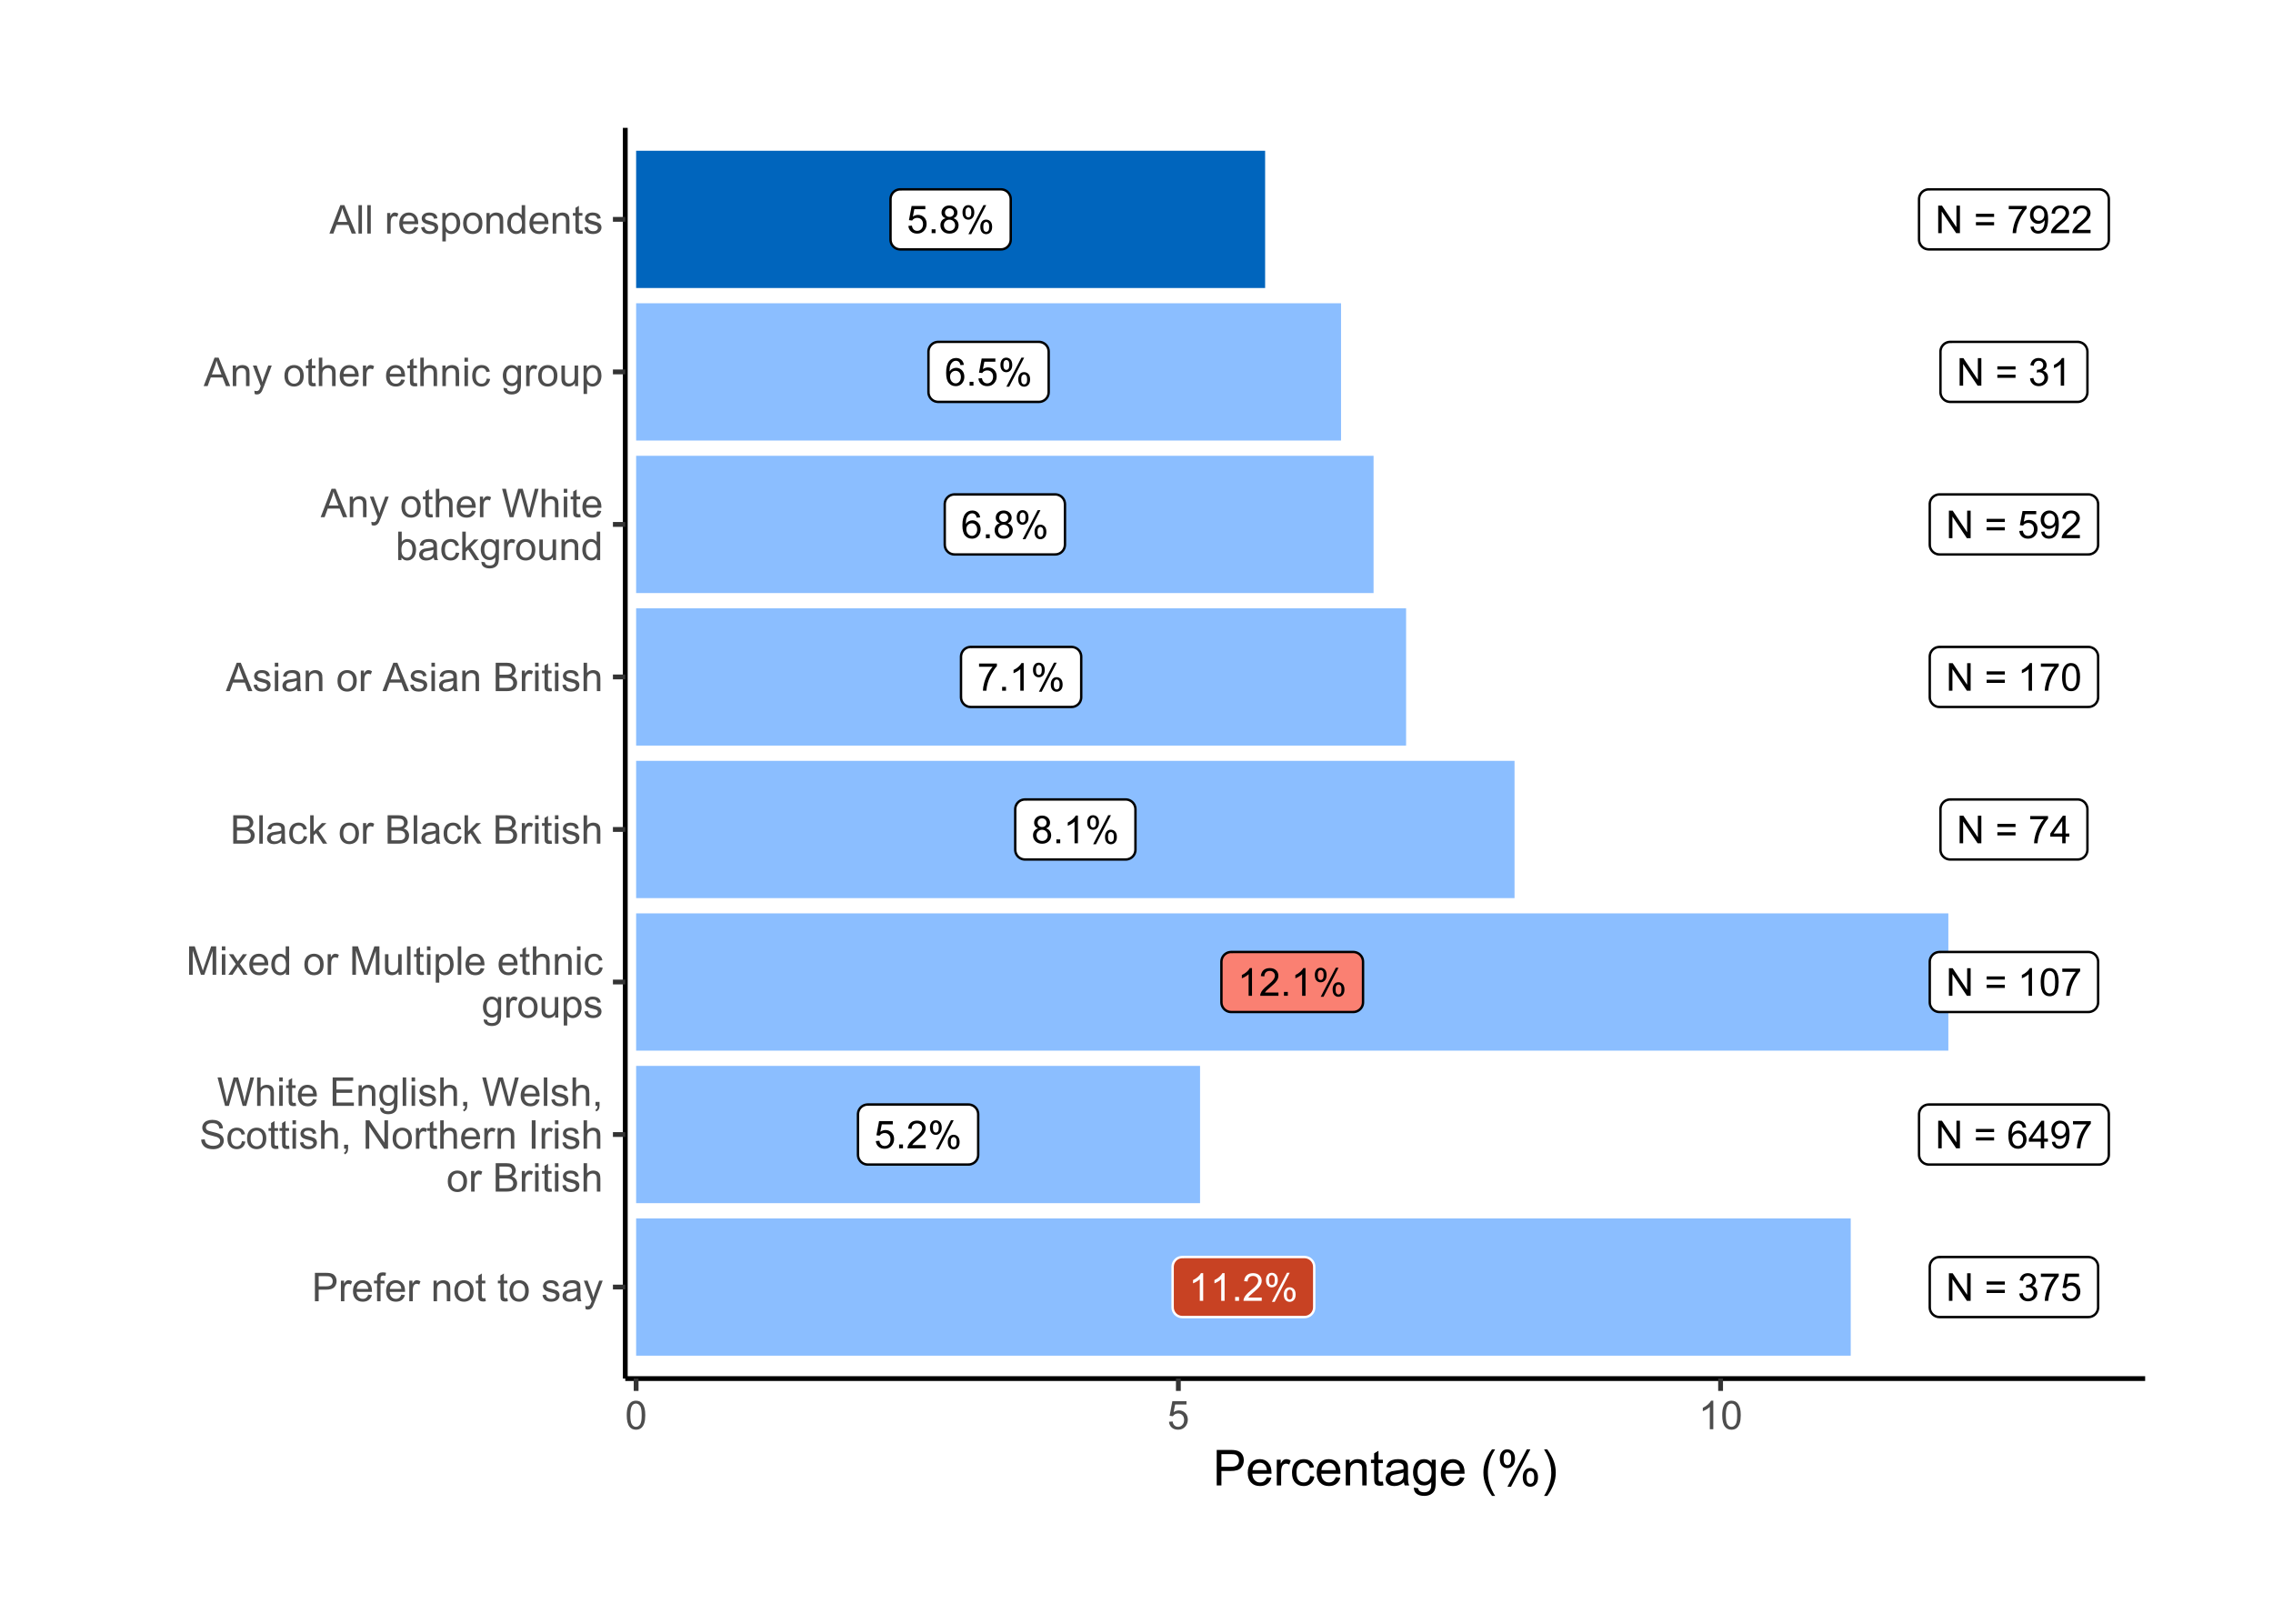 <?xml version="1.0" encoding="UTF-8"?>
<svg xmlns="http://www.w3.org/2000/svg" xmlns:xlink="http://www.w3.org/1999/xlink" width="504pt" height="360pt" viewBox="0 0 504 360" version="1.1">
<defs>
<g>
<symbol overflow="visible" id="glyph0-0">
<path style="stroke:none;" d="M 1.066 0 L 1.066 -5.336 L 5.336 -5.336 L 5.336 0 Z M 1.199 -0.133 L 5.203 -0.133 L 5.203 -5.203 L 1.199 -5.203 Z M 1.199 -0.133 "/>
</symbol>
<symbol overflow="visible" id="glyph0-1">
<path style="stroke:none;" d="M 0.355 -1.602 L 1.141 -1.668 C 1.199 -1.281 1.336 -0.992 1.547 -0.801 C 1.758 -0.605 2.012 -0.508 2.316 -0.512 C 2.676 -0.508 2.984 -0.645 3.234 -0.918 C 3.484 -1.188 3.609 -1.551 3.609 -2.004 C 3.609 -2.434 3.488 -2.77 3.246 -3.016 C 3.004 -3.262 2.688 -3.387 2.305 -3.387 C 2.059 -3.387 1.84 -3.332 1.648 -3.223 C 1.453 -3.113 1.301 -2.969 1.191 -2.797 L 0.488 -2.887 L 1.078 -6.027 L 4.117 -6.027 L 4.117 -5.309 L 1.68 -5.309 L 1.352 -3.668 C 1.715 -3.922 2.098 -4.047 2.504 -4.051 C 3.035 -4.047 3.488 -3.863 3.855 -3.496 C 4.223 -3.125 4.406 -2.648 4.406 -2.07 C 4.406 -1.516 4.242 -1.039 3.922 -0.637 C 3.527 -0.141 2.992 0.105 2.316 0.105 C 1.758 0.105 1.305 -0.047 0.957 -0.359 C 0.602 -0.668 0.402 -1.082 0.355 -1.602 Z M 0.355 -1.602 "/>
</symbol>
<symbol overflow="visible" id="glyph0-2">
<path style="stroke:none;" d="M 0.773 0 L 0.773 -0.855 L 1.629 -0.855 L 1.629 0 Z M 0.773 0 "/>
</symbol>
<symbol overflow="visible" id="glyph0-3">
<path style="stroke:none;" d="M 1.508 -3.312 C 1.195 -3.422 0.965 -3.586 0.816 -3.801 C 0.664 -4.008 0.59 -4.262 0.594 -4.559 C 0.59 -5.004 0.75 -5.375 1.07 -5.68 C 1.387 -5.98 1.812 -6.133 2.348 -6.137 C 2.879 -6.133 3.309 -5.98 3.633 -5.672 C 3.957 -5.359 4.117 -4.98 4.121 -4.539 C 4.117 -4.254 4.043 -4.008 3.898 -3.797 C 3.746 -3.586 3.523 -3.422 3.223 -3.312 C 3.598 -3.188 3.883 -2.992 4.078 -2.719 C 4.273 -2.445 4.371 -2.121 4.371 -1.746 C 4.371 -1.223 4.184 -0.781 3.816 -0.426 C 3.441 -0.07 2.957 0.105 2.359 0.105 C 1.754 0.105 1.266 -0.07 0.898 -0.43 C 0.527 -0.785 0.344 -1.23 0.348 -1.766 C 0.344 -2.16 0.445 -2.496 0.648 -2.766 C 0.848 -3.031 1.133 -3.211 1.508 -3.312 Z M 1.359 -4.586 C 1.359 -4.293 1.449 -4.055 1.637 -3.875 C 1.82 -3.688 2.062 -3.598 2.363 -3.602 C 2.648 -3.598 2.887 -3.688 3.074 -3.875 C 3.258 -4.055 3.352 -4.277 3.352 -4.543 C 3.352 -4.816 3.254 -5.051 3.066 -5.238 C 2.871 -5.426 2.637 -5.52 2.355 -5.52 C 2.066 -5.52 1.828 -5.426 1.641 -5.242 C 1.453 -5.059 1.359 -4.84 1.359 -4.586 Z M 1.117 -1.762 C 1.113 -1.547 1.164 -1.34 1.27 -1.141 C 1.367 -0.941 1.516 -0.785 1.719 -0.676 C 1.914 -0.562 2.133 -0.508 2.367 -0.512 C 2.727 -0.508 3.02 -0.625 3.254 -0.855 C 3.484 -1.086 3.602 -1.379 3.605 -1.738 C 3.602 -2.098 3.48 -2.395 3.242 -2.633 C 3 -2.867 2.703 -2.988 2.344 -2.988 C 1.988 -2.988 1.695 -2.871 1.465 -2.637 C 1.23 -2.402 1.113 -2.109 1.117 -1.762 Z M 1.117 -1.762 "/>
</symbol>
<symbol overflow="visible" id="glyph0-4">
<path style="stroke:none;" d="M 0.496 -4.645 C 0.492 -5.078 0.602 -5.449 0.824 -5.754 C 1.043 -6.059 1.363 -6.211 1.781 -6.215 C 2.164 -6.211 2.48 -6.074 2.73 -5.805 C 2.98 -5.527 3.105 -5.125 3.109 -4.598 C 3.105 -4.078 2.977 -3.68 2.727 -3.402 C 2.469 -3.121 2.156 -2.98 1.789 -2.984 C 1.414 -2.98 1.105 -3.117 0.863 -3.395 C 0.613 -3.668 0.492 -4.086 0.496 -4.645 Z M 1.801 -5.699 C 1.609 -5.695 1.453 -5.613 1.332 -5.457 C 1.207 -5.293 1.148 -4.996 1.148 -4.566 C 1.148 -4.172 1.211 -3.898 1.336 -3.738 C 1.461 -3.578 1.613 -3.496 1.801 -3.5 C 1.984 -3.496 2.141 -3.578 2.266 -3.742 C 2.387 -3.902 2.449 -4.195 2.453 -4.625 C 2.449 -5.016 2.387 -5.293 2.266 -5.457 C 2.137 -5.613 1.98 -5.695 1.801 -5.699 Z M 1.805 0.227 L 5.148 -6.215 L 5.754 -6.215 L 2.426 0.227 Z M 4.445 -1.434 C 4.441 -1.871 4.551 -2.242 4.773 -2.547 C 4.992 -2.848 5.312 -3 5.734 -3.004 C 6.113 -3 6.43 -2.863 6.688 -2.594 C 6.938 -2.316 7.066 -1.914 7.066 -1.387 C 7.066 -0.867 6.938 -0.469 6.684 -0.191 C 6.426 0.086 6.109 0.223 5.738 0.227 C 5.363 0.223 5.055 0.086 4.812 -0.188 C 4.562 -0.465 4.441 -0.879 4.445 -1.434 Z M 5.754 -2.488 C 5.566 -2.484 5.41 -2.402 5.285 -2.246 C 5.16 -2.082 5.098 -1.789 5.102 -1.359 C 5.098 -0.969 5.16 -0.691 5.289 -0.531 C 5.41 -0.371 5.562 -0.293 5.75 -0.293 C 5.938 -0.293 6.098 -0.371 6.223 -0.531 C 6.348 -0.691 6.41 -0.988 6.41 -1.418 C 6.41 -1.809 6.348 -2.082 6.223 -2.246 C 6.098 -2.402 5.941 -2.484 5.754 -2.488 Z M 5.754 -2.488 "/>
</symbol>
<symbol overflow="visible" id="glyph0-5">
<path style="stroke:none;" d="M 4.246 -4.613 L 3.5 -4.555 C 3.43 -4.844 3.336 -5.059 3.219 -5.199 C 3.012 -5.41 2.762 -5.52 2.469 -5.52 C 2.227 -5.52 2.02 -5.449 1.84 -5.316 C 1.602 -5.141 1.414 -4.891 1.277 -4.562 C 1.141 -4.23 1.07 -3.762 1.066 -3.152 C 1.246 -3.426 1.465 -3.629 1.73 -3.762 C 1.988 -3.895 2.262 -3.961 2.551 -3.965 C 3.047 -3.961 3.473 -3.777 3.828 -3.41 C 4.176 -3.043 4.352 -2.566 4.355 -1.984 C 4.352 -1.598 4.27 -1.242 4.105 -0.914 C 3.938 -0.586 3.711 -0.332 3.426 -0.156 C 3.133 0.02 2.805 0.105 2.441 0.105 C 1.812 0.105 1.301 -0.121 0.91 -0.582 C 0.512 -1.039 0.316 -1.801 0.32 -2.859 C 0.316 -4.039 0.535 -4.895 0.977 -5.434 C 1.355 -5.898 1.867 -6.133 2.512 -6.137 C 2.992 -6.133 3.387 -6 3.695 -5.73 C 4 -5.461 4.184 -5.086 4.246 -4.613 Z M 1.184 -1.98 C 1.184 -1.723 1.238 -1.473 1.348 -1.238 C 1.457 -0.996 1.609 -0.816 1.809 -0.695 C 2.004 -0.57 2.211 -0.508 2.43 -0.512 C 2.746 -0.508 3.02 -0.637 3.246 -0.895 C 3.473 -1.148 3.586 -1.496 3.59 -1.938 C 3.586 -2.355 3.473 -2.688 3.25 -2.934 C 3.023 -3.176 2.742 -3.297 2.402 -3.301 C 2.059 -3.297 1.77 -3.176 1.535 -2.934 C 1.301 -2.688 1.184 -2.371 1.184 -1.98 Z M 1.184 -1.98 "/>
</symbol>
<symbol overflow="visible" id="glyph0-6">
<path style="stroke:none;" d="M 0.402 -5.309 L 0.402 -6.031 L 4.359 -6.031 L 4.359 -5.449 C 3.969 -5.035 3.582 -4.484 3.203 -3.797 C 2.816 -3.109 2.52 -2.402 2.316 -1.68 C 2.164 -1.168 2.07 -0.609 2.031 0 L 1.258 0 C 1.262 -0.48 1.355 -1.059 1.539 -1.742 C 1.719 -2.418 1.977 -3.074 2.316 -3.711 C 2.652 -4.34 3.016 -4.875 3.398 -5.309 Z M 0.402 -5.309 "/>
</symbol>
<symbol overflow="visible" id="glyph0-7">
<path style="stroke:none;" d="M 3.18 0 L 2.43 0 L 2.43 -4.781 C 2.246 -4.609 2.008 -4.434 1.719 -4.262 C 1.422 -4.086 1.16 -3.957 0.93 -3.875 L 0.93 -4.602 C 1.348 -4.797 1.715 -5.035 2.027 -5.316 C 2.34 -5.594 2.562 -5.867 2.695 -6.137 L 3.18 -6.137 Z M 3.18 0 "/>
</symbol>
<symbol overflow="visible" id="glyph0-8">
<path style="stroke:none;" d="M 4.297 -0.723 L 4.297 0 L 0.258 0 C 0.25 -0.18 0.277 -0.352 0.348 -0.52 C 0.445 -0.793 0.609 -1.062 0.84 -1.332 C 1.062 -1.598 1.391 -1.906 1.82 -2.258 C 2.48 -2.797 2.93 -3.23 3.168 -3.551 C 3.398 -3.871 3.516 -4.172 3.52 -4.457 C 3.516 -4.75 3.41 -5 3.199 -5.207 C 2.984 -5.41 2.707 -5.512 2.367 -5.516 C 2.004 -5.512 1.715 -5.402 1.5 -5.188 C 1.281 -4.969 1.172 -4.672 1.172 -4.289 L 0.398 -4.367 C 0.453 -4.938 0.652 -5.379 0.996 -5.684 C 1.34 -5.984 1.801 -6.133 2.383 -6.137 C 2.965 -6.133 3.43 -5.973 3.773 -5.648 C 4.117 -5.32 4.289 -4.914 4.289 -4.438 C 4.289 -4.188 4.238 -3.949 4.137 -3.715 C 4.035 -3.48 3.867 -3.23 3.641 -2.969 C 3.406 -2.707 3.023 -2.348 2.484 -1.895 C 2.031 -1.512 1.742 -1.258 1.617 -1.125 C 1.488 -0.992 1.383 -0.855 1.301 -0.723 Z M 4.297 -0.723 "/>
</symbol>
<symbol overflow="visible" id="glyph0-9">
<path style="stroke:none;" d="M 0.648 0 L 0.648 -6.109 L 1.48 -6.109 L 4.688 -1.312 L 4.688 -6.109 L 5.465 -6.109 L 5.465 0 L 4.633 0 L 1.426 -4.801 L 1.426 0 Z M 0.648 0 "/>
</symbol>
<symbol overflow="visible" id="glyph0-10">
<path style="stroke:none;" d=""/>
</symbol>
<symbol overflow="visible" id="glyph0-11">
<path style="stroke:none;" d="M 4.508 -3.594 L 0.477 -3.594 L 0.477 -4.293 L 4.508 -4.293 Z M 4.508 -1.738 L 0.477 -1.738 L 0.477 -2.438 L 4.508 -2.438 Z M 4.508 -1.738 "/>
</symbol>
<symbol overflow="visible" id="glyph0-12">
<path style="stroke:none;" d="M 0.469 -1.414 L 1.188 -1.48 C 1.246 -1.141 1.363 -0.895 1.539 -0.742 C 1.707 -0.586 1.926 -0.508 2.199 -0.512 C 2.426 -0.508 2.629 -0.562 2.805 -0.668 C 2.977 -0.773 3.121 -0.914 3.234 -1.094 C 3.344 -1.27 3.434 -1.508 3.512 -1.809 C 3.582 -2.105 3.621 -2.41 3.625 -2.727 C 3.621 -2.758 3.621 -2.809 3.621 -2.875 C 3.473 -2.633 3.266 -2.438 3.008 -2.293 C 2.742 -2.141 2.461 -2.066 2.164 -2.07 C 1.656 -2.066 1.23 -2.25 0.879 -2.621 C 0.527 -2.984 0.352 -3.469 0.355 -4.07 C 0.352 -4.688 0.535 -5.188 0.902 -5.566 C 1.266 -5.945 1.723 -6.133 2.277 -6.137 C 2.672 -6.133 3.035 -6.027 3.363 -5.812 C 3.691 -5.598 3.941 -5.293 4.113 -4.898 C 4.285 -4.5 4.371 -3.926 4.371 -3.18 C 4.371 -2.395 4.285 -1.773 4.117 -1.312 C 3.945 -0.852 3.691 -0.5 3.359 -0.258 C 3.023 -0.016 2.633 0.105 2.184 0.105 C 1.703 0.105 1.312 -0.027 1.012 -0.293 C 0.707 -0.559 0.527 -0.93 0.469 -1.414 Z M 3.539 -4.109 C 3.539 -4.535 3.422 -4.879 3.195 -5.133 C 2.961 -5.387 2.688 -5.512 2.367 -5.516 C 2.031 -5.512 1.738 -5.375 1.496 -5.105 C 1.246 -4.828 1.125 -4.477 1.125 -4.047 C 1.125 -3.656 1.242 -3.34 1.477 -3.098 C 1.711 -2.852 2 -2.73 2.348 -2.734 C 2.691 -2.73 2.977 -2.852 3.203 -3.098 C 3.426 -3.34 3.539 -3.676 3.539 -4.109 Z M 3.539 -4.109 "/>
</symbol>
<symbol overflow="visible" id="glyph0-13">
<path style="stroke:none;" d="M 0.359 -1.613 L 1.109 -1.715 C 1.191 -1.285 1.34 -0.977 1.547 -0.793 C 1.754 -0.602 2.004 -0.508 2.305 -0.512 C 2.656 -0.508 2.957 -0.633 3.199 -0.879 C 3.441 -1.121 3.562 -1.422 3.562 -1.789 C 3.562 -2.129 3.449 -2.414 3.223 -2.641 C 2.996 -2.863 2.711 -2.977 2.367 -2.977 C 2.227 -2.977 2.051 -2.945 1.84 -2.891 L 1.922 -3.551 C 1.969 -3.543 2.008 -3.539 2.043 -3.543 C 2.359 -3.539 2.648 -3.621 2.906 -3.793 C 3.16 -3.957 3.285 -4.215 3.289 -4.562 C 3.285 -4.836 3.191 -5.062 3.008 -5.246 C 2.82 -5.426 2.582 -5.52 2.289 -5.52 C 1.996 -5.52 1.754 -5.426 1.559 -5.242 C 1.363 -5.059 1.238 -4.785 1.184 -4.418 L 0.434 -4.551 C 0.523 -5.051 0.73 -5.441 1.059 -5.719 C 1.383 -5.996 1.789 -6.133 2.273 -6.137 C 2.605 -6.133 2.91 -6.062 3.191 -5.922 C 3.469 -5.777 3.684 -5.582 3.836 -5.336 C 3.98 -5.086 4.055 -4.824 4.059 -4.547 C 4.055 -4.281 3.984 -4.039 3.844 -3.824 C 3.703 -3.605 3.492 -3.434 3.219 -3.309 C 3.574 -3.223 3.855 -3.051 4.059 -2.789 C 4.258 -2.527 4.359 -2.199 4.359 -1.805 C 4.359 -1.27 4.164 -0.816 3.773 -0.445 C 3.383 -0.078 2.891 0.105 2.301 0.109 C 1.762 0.105 1.316 -0.051 0.965 -0.371 C 0.609 -0.688 0.406 -1.102 0.359 -1.613 Z M 0.359 -1.613 "/>
</symbol>
<symbol overflow="visible" id="glyph0-14">
<path style="stroke:none;" d="M 0.355 -3.012 C 0.352 -3.734 0.426 -4.316 0.578 -4.758 C 0.723 -5.195 0.941 -5.535 1.238 -5.777 C 1.527 -6.016 1.898 -6.133 2.348 -6.137 C 2.672 -6.133 2.961 -6.066 3.211 -5.938 C 3.457 -5.801 3.66 -5.609 3.82 -5.363 C 3.98 -5.113 4.105 -4.812 4.199 -4.457 C 4.289 -4.098 4.336 -3.617 4.34 -3.012 C 4.336 -2.293 4.262 -1.715 4.117 -1.277 C 3.969 -0.836 3.75 -0.492 3.457 -0.254 C 3.16 -0.012 2.789 0.105 2.348 0.105 C 1.758 0.105 1.293 -0.105 0.957 -0.531 C 0.551 -1.035 0.352 -1.863 0.355 -3.012 Z M 1.125 -3.012 C 1.125 -2.008 1.242 -1.34 1.477 -1.008 C 1.711 -0.676 2 -0.508 2.348 -0.512 C 2.688 -0.508 2.977 -0.676 3.215 -1.012 C 3.445 -1.344 3.562 -2.012 3.566 -3.012 C 3.562 -4.02 3.445 -4.688 3.215 -5.02 C 2.977 -5.348 2.684 -5.512 2.34 -5.516 C 1.988 -5.512 1.715 -5.367 1.512 -5.078 C 1.254 -4.703 1.125 -4.016 1.125 -3.012 Z M 1.125 -3.012 "/>
</symbol>
<symbol overflow="visible" id="glyph0-15">
<path style="stroke:none;" d="M 2.758 0 L 2.758 -1.465 L 0.109 -1.465 L 0.109 -2.152 L 2.898 -6.109 L 3.508 -6.109 L 3.508 -2.152 L 4.336 -2.152 L 4.336 -1.465 L 3.508 -1.465 L 3.508 0 Z M 2.758 -2.152 L 2.758 -4.906 L 0.848 -2.152 Z M 2.758 -2.152 "/>
</symbol>
<symbol overflow="visible" id="glyph1-0">
<path style="stroke:none;" d="M 1.102 0 L 1.102 -5.5 L 5.5 -5.5 L 5.5 0 Z M 1.238 -0.137 L 5.363 -0.137 L 5.363 -5.363 L 1.238 -5.363 Z M 1.238 -0.137 "/>
</symbol>
<symbol overflow="visible" id="glyph1-1">
<path style="stroke:none;" d="M 0.68 0 L 0.68 -6.301 L 3.055 -6.301 C 3.469 -6.297 3.789 -6.277 4.012 -6.238 C 4.32 -6.184 4.578 -6.086 4.789 -5.941 C 4.996 -5.797 5.168 -5.594 5.297 -5.336 C 5.422 -5.074 5.484 -4.789 5.488 -4.477 C 5.484 -3.941 5.312 -3.488 4.977 -3.117 C 4.633 -2.746 4.02 -2.559 3.129 -2.562 L 1.512 -2.562 L 1.512 0 Z M 1.512 -3.305 L 3.141 -3.305 C 3.68 -3.305 4.062 -3.402 4.289 -3.605 C 4.516 -3.801 4.629 -4.086 4.629 -4.453 C 4.629 -4.715 4.559 -4.938 4.426 -5.129 C 4.289 -5.312 4.117 -5.438 3.902 -5.5 C 3.762 -5.535 3.5 -5.555 3.125 -5.555 L 1.512 -5.555 Z M 1.512 -3.305 "/>
</symbol>
<symbol overflow="visible" id="glyph1-2">
<path style="stroke:none;" d="M 0.57 0 L 0.57 -4.562 L 1.266 -4.562 L 1.266 -3.871 C 1.445 -4.191 1.609 -4.406 1.758 -4.512 C 1.906 -4.613 2.07 -4.664 2.258 -4.668 C 2.516 -4.664 2.781 -4.582 3.051 -4.418 L 2.785 -3.699 C 2.59 -3.809 2.402 -3.867 2.219 -3.867 C 2.047 -3.867 1.895 -3.816 1.762 -3.715 C 1.625 -3.613 1.527 -3.473 1.473 -3.293 C 1.383 -3.016 1.34 -2.715 1.344 -2.391 L 1.344 0 Z M 0.57 0 "/>
</symbol>
<symbol overflow="visible" id="glyph1-3">
<path style="stroke:none;" d="M 3.703 -1.469 L 4.504 -1.371 C 4.375 -0.902 4.141 -0.539 3.801 -0.285 C 3.461 -0.027 3.027 0.098 2.496 0.102 C 1.828 0.098 1.297 -0.102 0.906 -0.512 C 0.512 -0.918 0.316 -1.496 0.32 -2.242 C 0.316 -3.008 0.516 -3.605 0.914 -4.031 C 1.309 -4.453 1.82 -4.664 2.453 -4.668 C 3.059 -4.664 3.555 -4.457 3.945 -4.043 C 4.328 -3.629 4.523 -3.043 4.527 -2.289 C 4.523 -2.242 4.523 -2.176 4.523 -2.086 L 1.121 -2.086 C 1.145 -1.582 1.289 -1.195 1.547 -0.93 C 1.801 -0.66 2.117 -0.527 2.5 -0.531 C 2.781 -0.527 3.023 -0.602 3.227 -0.754 C 3.426 -0.902 3.586 -1.141 3.703 -1.469 Z M 1.164 -2.719 L 3.711 -2.719 C 3.672 -3.102 3.578 -3.387 3.422 -3.582 C 3.172 -3.879 2.852 -4.031 2.461 -4.031 C 2.105 -4.031 1.805 -3.91 1.566 -3.672 C 1.32 -3.434 1.188 -3.117 1.164 -2.719 Z M 1.164 -2.719 "/>
</symbol>
<symbol overflow="visible" id="glyph1-4">
<path style="stroke:none;" d="M 0.766 0 L 0.766 -3.961 L 0.082 -3.961 L 0.082 -4.562 L 0.766 -4.562 L 0.766 -5.047 C 0.762 -5.352 0.789 -5.582 0.848 -5.73 C 0.918 -5.93 1.047 -6.09 1.238 -6.219 C 1.422 -6.34 1.688 -6.402 2.027 -6.406 C 2.246 -6.402 2.484 -6.379 2.75 -6.328 L 2.633 -5.656 C 2.469 -5.68 2.32 -5.695 2.18 -5.699 C 1.945 -5.695 1.777 -5.645 1.68 -5.547 C 1.582 -5.445 1.535 -5.258 1.535 -4.984 L 1.535 -4.562 L 2.422 -4.562 L 2.422 -3.961 L 1.535 -3.961 L 1.535 0 Z M 0.766 0 "/>
</symbol>
<symbol overflow="visible" id="glyph1-5">
<path style="stroke:none;" d=""/>
</symbol>
<symbol overflow="visible" id="glyph1-6">
<path style="stroke:none;" d="M 0.578 0 L 0.578 -4.562 L 1.277 -4.562 L 1.277 -3.914 C 1.609 -4.414 2.09 -4.664 2.727 -4.668 C 3 -4.664 3.254 -4.613 3.484 -4.52 C 3.715 -4.418 3.887 -4.289 4.004 -4.129 C 4.113 -3.969 4.195 -3.777 4.246 -3.559 C 4.273 -3.41 4.289 -3.16 4.289 -2.805 L 4.289 0 L 3.516 0 L 3.516 -2.777 C 3.516 -3.09 3.484 -3.324 3.426 -3.484 C 3.363 -3.637 3.258 -3.762 3.105 -3.855 C 2.949 -3.949 2.77 -3.996 2.566 -3.996 C 2.234 -3.996 1.949 -3.891 1.711 -3.68 C 1.469 -3.469 1.348 -3.07 1.352 -2.492 L 1.352 0 Z M 0.578 0 "/>
</symbol>
<symbol overflow="visible" id="glyph1-7">
<path style="stroke:none;" d="M 0.293 -2.281 C 0.293 -3.125 0.527 -3.754 0.996 -4.16 C 1.387 -4.496 1.863 -4.664 2.434 -4.668 C 3.059 -4.664 3.57 -4.457 3.969 -4.051 C 4.363 -3.637 4.562 -3.07 4.566 -2.348 C 4.562 -1.758 4.477 -1.297 4.301 -0.961 C 4.125 -0.625 3.867 -0.363 3.535 -0.176 C 3.195 0.008 2.828 0.098 2.434 0.102 C 1.789 0.098 1.273 -0.102 0.883 -0.512 C 0.488 -0.918 0.293 -1.508 0.293 -2.281 Z M 1.086 -2.281 C 1.082 -1.695 1.211 -1.258 1.469 -0.969 C 1.723 -0.672 2.043 -0.527 2.434 -0.531 C 2.812 -0.527 3.133 -0.672 3.391 -0.969 C 3.645 -1.258 3.773 -1.707 3.773 -2.309 C 3.773 -2.871 3.645 -3.297 3.387 -3.59 C 3.129 -3.879 2.809 -4.023 2.434 -4.027 C 2.043 -4.023 1.723 -3.879 1.469 -3.594 C 1.211 -3.301 1.082 -2.863 1.086 -2.281 Z M 1.086 -2.281 "/>
</symbol>
<symbol overflow="visible" id="glyph1-8">
<path style="stroke:none;" d="M 2.27 -0.691 L 2.379 -0.008 C 2.16 0.039 1.965 0.059 1.797 0.059 C 1.512 0.059 1.293 0.016 1.141 -0.074 C 0.984 -0.16 0.875 -0.277 0.816 -0.422 C 0.75 -0.566 0.719 -0.871 0.723 -1.336 L 0.723 -3.961 L 0.156 -3.961 L 0.156 -4.562 L 0.723 -4.562 L 0.723 -5.695 L 1.492 -6.156 L 1.492 -4.562 L 2.27 -4.562 L 2.27 -3.961 L 1.492 -3.961 L 1.492 -1.293 C 1.488 -1.07 1.5 -0.93 1.531 -0.867 C 1.555 -0.805 1.602 -0.754 1.664 -0.715 C 1.727 -0.676 1.812 -0.656 1.93 -0.66 C 2.012 -0.656 2.125 -0.668 2.27 -0.691 Z M 2.27 -0.691 "/>
</symbol>
<symbol overflow="visible" id="glyph1-9">
<path style="stroke:none;" d="M 0.27 -1.363 L 1.035 -1.484 C 1.078 -1.172 1.199 -0.938 1.395 -0.777 C 1.59 -0.609 1.863 -0.527 2.219 -0.531 C 2.57 -0.527 2.832 -0.602 3.008 -0.75 C 3.176 -0.895 3.262 -1.062 3.266 -1.258 C 3.262 -1.43 3.188 -1.566 3.039 -1.672 C 2.93 -1.734 2.664 -1.824 2.246 -1.934 C 1.676 -2.074 1.285 -2.195 1.066 -2.305 C 0.848 -2.406 0.68 -2.551 0.566 -2.738 C 0.453 -2.918 0.398 -3.125 0.398 -3.352 C 0.398 -3.555 0.445 -3.742 0.539 -3.914 C 0.633 -4.086 0.758 -4.23 0.918 -4.348 C 1.039 -4.434 1.203 -4.508 1.41 -4.574 C 1.617 -4.633 1.84 -4.664 2.078 -4.668 C 2.434 -4.664 2.75 -4.613 3.023 -4.512 C 3.293 -4.406 3.492 -4.266 3.621 -4.09 C 3.75 -3.914 3.84 -3.68 3.891 -3.387 L 3.133 -3.281 C 3.098 -3.516 2.996 -3.699 2.832 -3.832 C 2.664 -3.965 2.434 -4.031 2.137 -4.031 C 1.777 -4.031 1.523 -3.973 1.375 -3.855 C 1.223 -3.738 1.148 -3.598 1.148 -3.441 C 1.148 -3.34 1.18 -3.25 1.242 -3.172 C 1.305 -3.086 1.402 -3.02 1.539 -2.965 C 1.613 -2.934 1.84 -2.867 2.223 -2.766 C 2.766 -2.617 3.148 -2.496 3.367 -2.406 C 3.582 -2.312 3.75 -2.176 3.875 -2 C 3.996 -1.82 4.059 -1.602 4.062 -1.34 C 4.059 -1.078 3.984 -0.836 3.836 -0.609 C 3.684 -0.383 3.465 -0.207 3.184 -0.082 C 2.895 0.039 2.574 0.098 2.223 0.102 C 1.625 0.098 1.172 -0.02 0.863 -0.266 C 0.551 -0.508 0.355 -0.875 0.27 -1.363 Z M 0.27 -1.363 "/>
</symbol>
<symbol overflow="visible" id="glyph1-10">
<path style="stroke:none;" d="M 3.559 -0.562 C 3.27 -0.32 2.996 -0.148 2.73 -0.047 C 2.465 0.051 2.18 0.098 1.879 0.102 C 1.375 0.098 0.988 -0.02 0.719 -0.266 C 0.449 -0.508 0.316 -0.82 0.316 -1.203 C 0.316 -1.422 0.367 -1.629 0.469 -1.816 C 0.57 -2 0.703 -2.148 0.871 -2.262 C 1.031 -2.371 1.215 -2.453 1.426 -2.516 C 1.574 -2.551 1.805 -2.59 2.113 -2.629 C 2.734 -2.703 3.195 -2.793 3.492 -2.895 C 3.492 -3 3.492 -3.066 3.496 -3.098 C 3.492 -3.41 3.418 -3.633 3.277 -3.766 C 3.074 -3.938 2.781 -4.023 2.398 -4.027 C 2.031 -4.023 1.762 -3.961 1.59 -3.836 C 1.414 -3.707 1.289 -3.48 1.207 -3.16 L 0.453 -3.262 C 0.516 -3.582 0.629 -3.844 0.789 -4.043 C 0.945 -4.242 1.172 -4.395 1.473 -4.504 C 1.77 -4.609 2.117 -4.664 2.508 -4.668 C 2.898 -4.664 3.215 -4.617 3.457 -4.527 C 3.699 -4.434 3.879 -4.32 3.996 -4.184 C 4.109 -4.043 4.188 -3.867 4.238 -3.656 C 4.258 -3.523 4.27 -3.285 4.273 -2.945 L 4.273 -1.914 C 4.27 -1.191 4.289 -0.734 4.324 -0.547 C 4.355 -0.352 4.418 -0.172 4.52 0 L 3.711 0 C 3.629 -0.16 3.578 -0.348 3.559 -0.562 Z M 3.492 -2.289 C 3.211 -2.172 2.789 -2.074 2.23 -2 C 1.91 -1.949 1.684 -1.898 1.555 -1.844 C 1.422 -1.785 1.32 -1.699 1.25 -1.59 C 1.176 -1.477 1.141 -1.355 1.145 -1.227 C 1.141 -1.016 1.219 -0.844 1.379 -0.707 C 1.531 -0.57 1.762 -0.504 2.062 -0.504 C 2.359 -0.504 2.621 -0.566 2.855 -0.699 C 3.086 -0.824 3.258 -1.004 3.367 -1.234 C 3.449 -1.406 3.492 -1.664 3.492 -2.008 Z M 3.492 -2.289 "/>
</symbol>
<symbol overflow="visible" id="glyph1-11">
<path style="stroke:none;" d="M 0.547 1.758 L 0.461 1.031 C 0.629 1.078 0.777 1.102 0.902 1.102 C 1.074 1.102 1.211 1.07 1.312 1.016 C 1.414 0.953 1.5 0.875 1.57 0.773 C 1.617 0.695 1.695 0.504 1.805 0.199 C 1.82 0.152 1.844 0.086 1.875 0.008 L 0.141 -4.562 L 0.977 -4.562 L 1.926 -1.922 C 2.047 -1.586 2.156 -1.23 2.258 -0.863 C 2.344 -1.215 2.449 -1.562 2.574 -1.902 L 3.551 -4.562 L 4.324 -4.562 L 2.586 0.078 C 2.398 0.574 2.254 0.922 2.152 1.113 C 2.012 1.367 1.855 1.551 1.68 1.672 C 1.5 1.789 1.289 1.852 1.043 1.852 C 0.895 1.852 0.727 1.82 0.547 1.758 Z M 0.547 1.758 "/>
</symbol>
<symbol overflow="visible" id="glyph1-12">
<path style="stroke:none;" d="M 1.777 0 L 0.109 -6.301 L 0.961 -6.301 L 1.922 -2.172 C 2.023 -1.734 2.109 -1.305 2.188 -0.883 C 2.344 -1.551 2.438 -1.938 2.469 -2.047 L 3.668 -6.301 L 4.676 -6.301 L 5.578 -3.109 C 5.805 -2.316 5.965 -1.574 6.066 -0.883 C 6.145 -1.277 6.25 -1.734 6.383 -2.25 L 7.371 -6.301 L 8.207 -6.301 L 6.48 0 L 5.676 0 L 4.348 -4.801 C 4.234 -5.199 4.168 -5.445 4.152 -5.539 C 4.082 -5.246 4.02 -5 3.965 -4.801 L 2.629 0 Z M 1.777 0 "/>
</symbol>
<symbol overflow="visible" id="glyph1-13">
<path style="stroke:none;" d="M 0.578 0 L 0.578 -6.301 L 1.352 -6.301 L 1.352 -4.039 C 1.711 -4.453 2.168 -4.664 2.719 -4.668 C 3.055 -4.664 3.348 -4.598 3.602 -4.465 C 3.848 -4.332 4.027 -4.148 4.137 -3.914 C 4.242 -3.68 4.293 -3.336 4.297 -2.891 L 4.297 0 L 3.523 0 L 3.523 -2.891 C 3.52 -3.273 3.438 -3.555 3.27 -3.734 C 3.102 -3.906 2.863 -3.996 2.562 -4 C 2.328 -3.996 2.113 -3.938 1.914 -3.82 C 1.711 -3.703 1.566 -3.543 1.48 -3.34 C 1.391 -3.137 1.348 -2.855 1.352 -2.496 L 1.352 0 Z M 0.578 0 "/>
</symbol>
<symbol overflow="visible" id="glyph1-14">
<path style="stroke:none;" d="M 0.586 -5.41 L 0.586 -6.301 L 1.359 -6.301 L 1.359 -5.41 Z M 0.586 0 L 0.586 -4.562 L 1.359 -4.562 L 1.359 0 Z M 0.586 0 "/>
</symbol>
<symbol overflow="visible" id="glyph1-15">
<path style="stroke:none;" d="M 0.695 0 L 0.695 -6.301 L 5.25 -6.301 L 5.25 -5.555 L 1.531 -5.555 L 1.531 -3.625 L 5.016 -3.625 L 5.016 -2.887 L 1.531 -2.887 L 1.531 -0.742 L 5.398 -0.742 L 5.398 0 Z M 0.695 0 "/>
</symbol>
<symbol overflow="visible" id="glyph1-16">
<path style="stroke:none;" d="M 0.438 0.379 L 1.191 0.488 C 1.219 0.719 1.309 0.891 1.453 0.996 C 1.645 1.137 1.906 1.207 2.238 1.211 C 2.598 1.207 2.871 1.137 3.066 0.996 C 3.258 0.852 3.391 0.648 3.465 0.395 C 3.5 0.234 3.52 -0.094 3.52 -0.598 C 3.18 -0.199 2.758 0 2.258 0 C 1.625 0 1.141 -0.227 0.801 -0.68 C 0.453 -1.133 0.281 -1.676 0.285 -2.309 C 0.281 -2.742 0.359 -3.141 0.52 -3.512 C 0.676 -3.879 0.906 -4.164 1.207 -4.367 C 1.504 -4.562 1.855 -4.664 2.262 -4.668 C 2.797 -4.664 3.238 -4.445 3.594 -4.012 L 3.594 -4.562 L 4.305 -4.562 L 4.305 -0.617 C 4.301 0.094 4.227 0.594 4.086 0.891 C 3.938 1.188 3.711 1.422 3.398 1.594 C 3.086 1.766 2.699 1.852 2.242 1.852 C 1.695 1.852 1.254 1.727 0.922 1.484 C 0.586 1.234 0.426 0.867 0.438 0.379 Z M 1.078 -2.363 C 1.078 -1.762 1.195 -1.324 1.434 -1.051 C 1.672 -0.773 1.969 -0.637 2.328 -0.641 C 2.68 -0.637 2.98 -0.773 3.223 -1.051 C 3.461 -1.32 3.578 -1.75 3.582 -2.336 C 3.578 -2.895 3.457 -3.316 3.211 -3.602 C 2.961 -3.883 2.66 -4.023 2.316 -4.027 C 1.969 -4.023 1.676 -3.883 1.438 -3.605 C 1.195 -3.324 1.078 -2.91 1.078 -2.363 Z M 1.078 -2.363 "/>
</symbol>
<symbol overflow="visible" id="glyph1-17">
<path style="stroke:none;" d="M 0.562 0 L 0.562 -6.301 L 1.336 -6.301 L 1.336 0 Z M 0.562 0 "/>
</symbol>
<symbol overflow="visible" id="glyph1-18">
<path style="stroke:none;" d="M 0.781 0 L 0.781 -0.883 L 1.664 -0.883 L 1.664 0 C 1.664 0.32 1.605 0.578 1.492 0.781 C 1.375 0.977 1.191 1.133 0.945 1.246 L 0.73 0.914 C 0.891 0.844 1.012 0.738 1.09 0.598 C 1.168 0.457 1.211 0.258 1.219 0 Z M 0.781 0 "/>
</symbol>
<symbol overflow="visible" id="glyph1-19">
<path style="stroke:none;" d="M 0.395 -2.023 L 1.18 -2.094 C 1.215 -1.773 1.305 -1.516 1.441 -1.316 C 1.574 -1.113 1.785 -0.949 2.074 -0.828 C 2.359 -0.699 2.68 -0.637 3.043 -0.641 C 3.355 -0.637 3.637 -0.684 3.883 -0.781 C 4.125 -0.875 4.305 -1.008 4.426 -1.172 C 4.543 -1.336 4.605 -1.516 4.605 -1.711 C 4.605 -1.906 4.547 -2.078 4.434 -2.227 C 4.316 -2.375 4.129 -2.5 3.867 -2.602 C 3.695 -2.664 3.32 -2.766 2.746 -2.906 C 2.164 -3.047 1.758 -3.176 1.531 -3.301 C 1.227 -3.453 1.004 -3.648 0.855 -3.887 C 0.707 -4.117 0.633 -4.379 0.637 -4.672 C 0.633 -4.984 0.723 -5.281 0.906 -5.562 C 1.082 -5.836 1.344 -6.047 1.695 -6.191 C 2.039 -6.332 2.426 -6.402 2.852 -6.406 C 3.316 -6.402 3.73 -6.328 4.09 -6.18 C 4.445 -6.027 4.719 -5.805 4.91 -5.516 C 5.102 -5.219 5.203 -4.891 5.219 -4.523 L 4.422 -4.465 C 4.375 -4.863 4.23 -5.164 3.984 -5.367 C 3.734 -5.57 3.367 -5.672 2.887 -5.672 C 2.383 -5.672 2.016 -5.578 1.785 -5.395 C 1.555 -5.207 1.441 -4.984 1.441 -4.727 C 1.441 -4.496 1.52 -4.309 1.684 -4.168 C 1.84 -4.02 2.262 -3.871 2.941 -3.719 C 3.617 -3.562 4.082 -3.43 4.336 -3.316 C 4.703 -3.145 4.973 -2.93 5.148 -2.672 C 5.32 -2.414 5.406 -2.113 5.41 -1.777 C 5.406 -1.441 5.312 -1.129 5.121 -0.832 C 4.93 -0.535 4.652 -0.301 4.293 -0.137 C 3.93 0.027 3.527 0.105 3.082 0.109 C 2.512 0.105 2.031 0.023 1.648 -0.141 C 1.258 -0.305 0.957 -0.555 0.742 -0.891 C 0.52 -1.223 0.402 -1.598 0.395 -2.023 Z M 0.395 -2.023 "/>
</symbol>
<symbol overflow="visible" id="glyph1-20">
<path style="stroke:none;" d="M 3.559 -1.672 L 4.32 -1.574 C 4.234 -1.047 4.023 -0.637 3.68 -0.34 C 3.336 -0.047 2.914 0.098 2.418 0.102 C 1.793 0.098 1.293 -0.102 0.914 -0.508 C 0.531 -0.914 0.34 -1.5 0.344 -2.266 C 0.34 -2.754 0.422 -3.184 0.586 -3.559 C 0.75 -3.926 0.996 -4.203 1.332 -4.391 C 1.664 -4.57 2.027 -4.664 2.422 -4.668 C 2.914 -4.664 3.32 -4.539 3.641 -4.289 C 3.953 -4.039 4.156 -3.684 4.246 -3.223 L 3.492 -3.105 C 3.422 -3.41 3.293 -3.641 3.113 -3.797 C 2.926 -3.953 2.707 -4.031 2.453 -4.031 C 2.062 -4.031 1.746 -3.891 1.504 -3.609 C 1.258 -3.328 1.137 -2.887 1.141 -2.285 C 1.137 -1.672 1.254 -1.227 1.492 -0.949 C 1.723 -0.668 2.027 -0.527 2.41 -0.531 C 2.711 -0.527 2.965 -0.621 3.172 -0.809 C 3.371 -0.996 3.5 -1.281 3.559 -1.672 Z M 3.559 -1.672 "/>
</symbol>
<symbol overflow="visible" id="glyph1-21">
<path style="stroke:none;" d="M 0.672 0 L 0.672 -6.301 L 1.527 -6.301 L 4.836 -1.352 L 4.836 -6.301 L 5.633 -6.301 L 5.633 0 L 4.777 0 L 1.469 -4.949 L 1.469 0 Z M 0.672 0 "/>
</symbol>
<symbol overflow="visible" id="glyph1-22">
<path style="stroke:none;" d="M 0.82 0 L 0.82 -6.301 L 1.656 -6.301 L 1.656 0 Z M 0.82 0 "/>
</symbol>
<symbol overflow="visible" id="glyph1-23">
<path style="stroke:none;" d="M 0.645 0 L 0.645 -6.301 L 3.008 -6.301 C 3.484 -6.297 3.871 -6.234 4.164 -6.109 C 4.453 -5.98 4.68 -5.785 4.848 -5.52 C 5.012 -5.254 5.098 -4.977 5.098 -4.688 C 5.098 -4.418 5.023 -4.164 4.875 -3.926 C 4.727 -3.688 4.504 -3.496 4.215 -3.352 C 4.59 -3.238 4.883 -3.047 5.094 -2.777 C 5.297 -2.508 5.402 -2.191 5.402 -1.828 C 5.402 -1.531 5.34 -1.254 5.215 -1.004 C 5.09 -0.746 4.934 -0.551 4.75 -0.418 C 4.566 -0.277 4.336 -0.176 4.062 -0.105 C 3.781 -0.035 3.445 0 3.047 0 Z M 1.477 -3.652 L 2.84 -3.652 C 3.207 -3.648 3.473 -3.676 3.637 -3.727 C 3.844 -3.789 4.004 -3.891 4.113 -4.039 C 4.219 -4.18 4.27 -4.363 4.273 -4.59 C 4.27 -4.793 4.223 -4.977 4.125 -5.141 C 4.023 -5.297 3.879 -5.406 3.695 -5.465 C 3.508 -5.523 3.188 -5.555 2.738 -5.555 L 1.477 -5.555 Z M 1.477 -0.742 L 3.047 -0.742 C 3.312 -0.738 3.5 -0.75 3.613 -0.773 C 3.805 -0.805 3.965 -0.859 4.094 -0.945 C 4.223 -1.023 4.328 -1.141 4.414 -1.297 C 4.492 -1.445 4.535 -1.625 4.539 -1.828 C 4.535 -2.062 4.473 -2.266 4.355 -2.438 C 4.23 -2.609 4.066 -2.73 3.855 -2.805 C 3.641 -2.871 3.332 -2.906 2.934 -2.91 L 1.477 -2.91 Z M 1.477 -0.742 "/>
</symbol>
<symbol overflow="visible" id="glyph1-24">
<path style="stroke:none;" d="M 0.652 0 L 0.652 -6.301 L 1.906 -6.301 L 3.398 -1.84 C 3.535 -1.422 3.633 -1.109 3.699 -0.906 C 3.77 -1.133 3.883 -1.469 4.035 -1.918 L 5.543 -6.301 L 6.664 -6.301 L 6.664 0 L 5.859 0 L 5.859 -5.273 L 4.031 0 L 3.277 0 L 1.457 -5.363 L 1.457 0 Z M 0.652 0 "/>
</symbol>
<symbol overflow="visible" id="glyph1-25">
<path style="stroke:none;" d="M 0.062 0 L 1.73 -2.371 L 0.188 -4.562 L 1.156 -4.562 L 1.855 -3.492 C 1.984 -3.289 2.09 -3.117 2.176 -2.98 C 2.297 -3.168 2.414 -3.336 2.523 -3.484 L 3.293 -4.562 L 4.215 -4.562 L 2.637 -2.414 L 4.336 0 L 3.387 0 L 2.449 -1.418 L 2.199 -1.801 L 1 0 Z M 0.062 0 "/>
</symbol>
<symbol overflow="visible" id="glyph1-26">
<path style="stroke:none;" d="M 3.539 0 L 3.539 -0.574 C 3.25 -0.125 2.824 0.098 2.266 0.102 C 1.898 0.098 1.562 0 1.262 -0.199 C 0.953 -0.398 0.719 -0.676 0.551 -1.039 C 0.383 -1.395 0.297 -1.809 0.301 -2.277 C 0.297 -2.73 0.375 -3.145 0.527 -3.516 C 0.68 -3.887 0.906 -4.172 1.211 -4.371 C 1.512 -4.566 1.852 -4.664 2.23 -4.668 C 2.5 -4.664 2.746 -4.605 2.965 -4.492 C 3.18 -4.375 3.352 -4.223 3.488 -4.039 L 3.488 -6.301 L 4.258 -6.301 L 4.258 0 Z M 1.094 -2.277 C 1.09 -1.691 1.215 -1.254 1.465 -0.965 C 1.711 -0.672 2 -0.527 2.336 -0.531 C 2.672 -0.527 2.961 -0.664 3.199 -0.945 C 3.434 -1.219 3.551 -1.641 3.555 -2.211 C 3.551 -2.832 3.43 -3.293 3.191 -3.586 C 2.949 -3.879 2.652 -4.023 2.305 -4.027 C 1.957 -4.023 1.672 -3.883 1.441 -3.605 C 1.207 -3.32 1.09 -2.879 1.094 -2.277 Z M 1.094 -2.277 "/>
</symbol>
<symbol overflow="visible" id="glyph1-27">
<path style="stroke:none;" d="M 3.57 0 L 3.57 -0.672 C 3.211 -0.156 2.73 0.098 2.121 0.102 C 1.852 0.098 1.598 0.051 1.367 -0.051 C 1.133 -0.152 0.961 -0.281 0.848 -0.441 C 0.734 -0.594 0.656 -0.785 0.609 -1.016 C 0.578 -1.164 0.562 -1.406 0.562 -1.734 L 0.562 -4.562 L 1.336 -4.562 L 1.336 -2.031 C 1.336 -1.625 1.352 -1.352 1.383 -1.215 C 1.43 -1.008 1.531 -0.848 1.691 -0.734 C 1.848 -0.617 2.043 -0.562 2.277 -0.562 C 2.508 -0.562 2.727 -0.621 2.93 -0.738 C 3.133 -0.855 3.273 -1.016 3.359 -1.227 C 3.441 -1.43 3.484 -1.727 3.488 -2.117 L 3.488 -4.562 L 4.262 -4.562 L 4.262 0 Z M 3.57 0 "/>
</symbol>
<symbol overflow="visible" id="glyph1-28">
<path style="stroke:none;" d="M 0.578 1.75 L 0.578 -4.562 L 1.285 -4.562 L 1.285 -3.969 C 1.449 -4.199 1.637 -4.375 1.848 -4.492 C 2.051 -4.605 2.305 -4.664 2.609 -4.668 C 2.992 -4.664 3.336 -4.562 3.637 -4.367 C 3.934 -4.164 4.16 -3.883 4.312 -3.516 C 4.465 -3.148 4.539 -2.746 4.543 -2.316 C 4.539 -1.848 4.457 -1.43 4.289 -1.055 C 4.121 -0.68 3.875 -0.391 3.559 -0.195 C 3.238 0.004 2.902 0.098 2.551 0.102 C 2.289 0.098 2.059 0.047 1.855 -0.059 C 1.648 -0.168 1.48 -0.305 1.352 -0.473 L 1.352 1.75 Z M 1.281 -2.258 C 1.277 -1.664 1.395 -1.23 1.637 -0.953 C 1.871 -0.668 2.16 -0.527 2.5 -0.531 C 2.84 -0.527 3.133 -0.672 3.383 -0.969 C 3.625 -1.258 3.75 -1.711 3.75 -2.32 C 3.75 -2.898 3.629 -3.332 3.391 -3.625 C 3.152 -3.914 2.867 -4.059 2.535 -4.062 C 2.203 -4.059 1.91 -3.906 1.66 -3.598 C 1.402 -3.289 1.277 -2.84 1.281 -2.258 Z M 1.281 -2.258 "/>
</symbol>
<symbol overflow="visible" id="glyph1-29">
<path style="stroke:none;" d="M 0.586 0 L 0.586 -6.301 L 1.359 -6.301 L 1.359 -2.707 L 3.188 -4.562 L 4.188 -4.562 L 2.445 -2.871 L 4.367 0 L 3.41 0 L 1.902 -2.332 L 1.359 -1.809 L 1.359 0 Z M 0.586 0 "/>
</symbol>
<symbol overflow="visible" id="glyph1-30">
<path style="stroke:none;" d="M -0.012 0 L 2.406 -6.301 L 3.305 -6.301 L 5.883 0 L 4.934 0 L 4.199 -1.906 L 1.562 -1.906 L 0.871 0 Z M 1.805 -2.586 L 3.941 -2.586 L 3.281 -4.332 C 3.078 -4.855 2.93 -5.293 2.836 -5.637 C 2.754 -5.23 2.641 -4.828 2.496 -4.434 Z M 1.805 -2.586 "/>
</symbol>
<symbol overflow="visible" id="glyph1-31">
<path style="stroke:none;" d="M 1.293 0 L 0.574 0 L 0.574 -6.301 L 1.348 -6.301 L 1.348 -4.051 C 1.676 -4.457 2.094 -4.664 2.602 -4.668 C 2.879 -4.664 3.141 -4.605 3.395 -4.496 C 3.645 -4.379 3.852 -4.223 4.016 -4.02 C 4.172 -3.812 4.301 -3.562 4.395 -3.277 C 4.484 -2.984 4.527 -2.676 4.531 -2.352 C 4.527 -1.562 4.336 -0.957 3.953 -0.535 C 3.566 -0.109 3.102 0.098 2.562 0.102 C 2.02 0.098 1.598 -0.121 1.293 -0.57 Z M 1.285 -2.316 C 1.281 -1.766 1.355 -1.371 1.508 -1.129 C 1.75 -0.727 2.082 -0.527 2.496 -0.531 C 2.832 -0.527 3.121 -0.676 3.371 -0.973 C 3.613 -1.266 3.738 -1.703 3.742 -2.285 C 3.738 -2.879 3.621 -3.316 3.387 -3.605 C 3.152 -3.887 2.867 -4.031 2.531 -4.031 C 2.191 -4.031 1.898 -3.883 1.652 -3.59 C 1.406 -3.293 1.281 -2.867 1.285 -2.316 Z M 1.285 -2.316 "/>
</symbol>
<symbol overflow="visible" id="glyph1-32">
<path style="stroke:none;" d="M 0.367 -3.105 C 0.363 -3.848 0.438 -4.445 0.594 -4.902 C 0.742 -5.355 0.973 -5.707 1.277 -5.953 C 1.578 -6.199 1.957 -6.32 2.418 -6.324 C 2.754 -6.32 3.051 -6.254 3.309 -6.121 C 3.562 -5.984 3.773 -5.789 3.938 -5.531 C 4.102 -5.273 4.23 -4.961 4.328 -4.594 C 4.422 -4.227 4.469 -3.73 4.473 -3.105 C 4.469 -2.367 4.395 -1.77 4.242 -1.316 C 4.09 -0.859 3.863 -0.508 3.562 -0.262 C 3.258 -0.016 2.875 0.105 2.418 0.109 C 1.809 0.105 1.332 -0.109 0.988 -0.547 C 0.57 -1.066 0.363 -1.922 0.367 -3.105 Z M 1.16 -3.105 C 1.16 -2.07 1.281 -1.379 1.523 -1.039 C 1.766 -0.695 2.062 -0.527 2.418 -0.527 C 2.773 -0.527 3.074 -0.699 3.316 -1.043 C 3.559 -1.387 3.68 -2.074 3.68 -3.105 C 3.68 -4.145 3.559 -4.832 3.316 -5.172 C 3.074 -5.512 2.77 -5.684 2.41 -5.684 C 2.051 -5.684 1.77 -5.531 1.559 -5.234 C 1.293 -4.844 1.16 -4.137 1.16 -3.105 Z M 1.16 -3.105 "/>
</symbol>
<symbol overflow="visible" id="glyph1-33">
<path style="stroke:none;" d="M 0.367 -1.648 L 1.176 -1.719 C 1.234 -1.32 1.375 -1.023 1.594 -0.824 C 1.812 -0.625 2.078 -0.527 2.391 -0.527 C 2.762 -0.527 3.074 -0.668 3.336 -0.949 C 3.59 -1.23 3.719 -1.602 3.723 -2.066 C 3.719 -2.504 3.594 -2.852 3.348 -3.109 C 3.098 -3.363 2.773 -3.492 2.375 -3.492 C 2.125 -3.492 1.902 -3.434 1.703 -3.32 C 1.5 -3.207 1.344 -3.062 1.23 -2.883 L 0.504 -2.977 L 1.113 -6.215 L 4.246 -6.215 L 4.246 -5.473 L 1.73 -5.473 L 1.391 -3.781 C 1.766 -4.039 2.164 -4.172 2.582 -4.176 C 3.129 -4.172 3.594 -3.98 3.973 -3.605 C 4.352 -3.223 4.539 -2.734 4.543 -2.137 C 4.539 -1.562 4.375 -1.07 4.043 -0.656 C 3.637 -0.148 3.086 0.105 2.391 0.109 C 1.816 0.105 1.348 -0.051 0.984 -0.371 C 0.621 -0.691 0.414 -1.117 0.367 -1.648 Z M 0.367 -1.648 "/>
</symbol>
<symbol overflow="visible" id="glyph1-34">
<path style="stroke:none;" d="M 3.277 0 L 2.504 0 L 2.504 -4.93 C 2.316 -4.75 2.074 -4.574 1.773 -4.395 C 1.469 -4.215 1.195 -4.082 0.957 -3.996 L 0.957 -4.742 C 1.387 -4.941 1.766 -5.188 2.09 -5.48 C 2.414 -5.77 2.645 -6.051 2.781 -6.324 L 3.277 -6.324 Z M 3.277 0 "/>
</symbol>
<symbol overflow="visible" id="glyph2-0">
<path style="stroke:none;" d="M 1.375 0 L 1.375 -6.875 L 6.875 -6.875 L 6.875 0 Z M 1.547 -0.172 L 6.703 -0.172 L 6.703 -6.703 L 1.547 -6.703 Z M 1.547 -0.172 "/>
</symbol>
<symbol overflow="visible" id="glyph2-1">
<path style="stroke:none;" d="M 0.848 0 L 0.848 -7.875 L 3.82 -7.875 C 4.34 -7.875 4.738 -7.848 5.016 -7.797 C 5.402 -7.73 5.727 -7.609 5.988 -7.43 C 6.25 -7.25 6.461 -6.996 6.621 -6.672 C 6.777 -6.344 6.855 -5.984 6.859 -5.598 C 6.855 -4.926 6.641 -4.359 6.219 -3.898 C 5.789 -3.43 5.02 -3.199 3.91 -3.203 L 1.891 -3.203 L 1.891 0 Z M 1.891 -4.129 L 3.926 -4.129 C 4.598 -4.125 5.074 -4.25 5.359 -4.504 C 5.641 -4.754 5.781 -5.105 5.785 -5.562 C 5.781 -5.891 5.699 -6.176 5.535 -6.41 C 5.367 -6.645 5.148 -6.797 4.875 -6.875 C 4.699 -6.918 4.375 -6.941 3.906 -6.945 L 1.891 -6.945 Z M 1.891 -4.129 "/>
</symbol>
<symbol overflow="visible" id="glyph2-2">
<path style="stroke:none;" d="M 4.629 -1.836 L 5.629 -1.715 C 5.469 -1.125 5.176 -0.672 4.75 -0.352 C 4.324 -0.031 3.781 0.129 3.121 0.129 C 2.281 0.129 1.617 -0.125 1.133 -0.641 C 0.641 -1.152 0.398 -1.875 0.402 -2.805 C 0.398 -3.762 0.645 -4.504 1.145 -5.035 C 1.637 -5.562 2.277 -5.828 3.066 -5.832 C 3.824 -5.828 4.449 -5.57 4.934 -5.051 C 5.418 -4.531 5.66 -3.801 5.66 -2.863 C 5.66 -2.805 5.656 -2.719 5.656 -2.605 L 1.402 -2.605 C 1.434 -1.977 1.613 -1.496 1.934 -1.164 C 2.25 -0.828 2.645 -0.66 3.125 -0.664 C 3.477 -0.66 3.781 -0.754 4.031 -0.945 C 4.281 -1.129 4.48 -1.426 4.629 -1.836 Z M 1.457 -3.398 L 4.641 -3.398 C 4.598 -3.879 4.473 -4.238 4.273 -4.48 C 3.961 -4.852 3.562 -5.039 3.078 -5.039 C 2.629 -5.039 2.258 -4.891 1.957 -4.594 C 1.652 -4.297 1.484 -3.898 1.457 -3.398 Z M 1.457 -3.398 "/>
</symbol>
<symbol overflow="visible" id="glyph2-3">
<path style="stroke:none;" d="M 0.715 0 L 0.715 -5.703 L 1.586 -5.703 L 1.586 -4.84 C 1.805 -5.242 2.008 -5.508 2.199 -5.637 C 2.383 -5.766 2.59 -5.828 2.82 -5.832 C 3.141 -5.828 3.473 -5.727 3.812 -5.523 L 3.48 -4.625 C 3.242 -4.762 3.004 -4.832 2.773 -4.836 C 2.555 -4.832 2.363 -4.77 2.199 -4.645 C 2.027 -4.516 1.91 -4.34 1.844 -4.113 C 1.73 -3.77 1.676 -3.391 1.68 -2.984 L 1.68 0 Z M 0.715 0 "/>
</symbol>
<symbol overflow="visible" id="glyph2-4">
<path style="stroke:none;" d="M 4.445 -2.09 L 5.398 -1.965 C 5.289 -1.309 5.023 -0.797 4.598 -0.426 C 4.168 -0.055 3.645 0.129 3.023 0.129 C 2.242 0.129 1.613 -0.125 1.141 -0.637 C 0.664 -1.145 0.426 -1.875 0.43 -2.832 C 0.426 -3.441 0.527 -3.98 0.734 -4.445 C 0.938 -4.906 1.25 -5.254 1.668 -5.484 C 2.082 -5.715 2.535 -5.828 3.031 -5.832 C 3.645 -5.828 4.152 -5.672 4.547 -5.363 C 4.941 -5.047 5.191 -4.602 5.305 -4.027 L 4.367 -3.883 C 4.273 -4.262 4.117 -4.551 3.891 -4.746 C 3.664 -4.941 3.387 -5.039 3.066 -5.039 C 2.574 -5.039 2.18 -4.863 1.879 -4.516 C 1.57 -4.164 1.418 -3.613 1.422 -2.859 C 1.418 -2.09 1.566 -1.531 1.863 -1.184 C 2.156 -0.836 2.539 -0.66 3.012 -0.664 C 3.391 -0.66 3.707 -0.777 3.961 -1.012 C 4.215 -1.242 4.375 -1.602 4.445 -2.09 Z M 4.445 -2.09 "/>
</symbol>
<symbol overflow="visible" id="glyph2-5">
<path style="stroke:none;" d="M 0.727 0 L 0.727 -5.703 L 1.594 -5.703 L 1.594 -4.895 C 2.012 -5.516 2.617 -5.828 3.41 -5.832 C 3.754 -5.828 4.066 -5.766 4.355 -5.645 C 4.641 -5.52 4.859 -5.359 5.004 -5.16 C 5.145 -4.957 5.242 -4.719 5.305 -4.445 C 5.336 -4.266 5.355 -3.953 5.359 -3.508 L 5.359 0 L 4.395 0 L 4.395 -3.469 C 4.395 -3.863 4.355 -4.156 4.281 -4.352 C 4.203 -4.543 4.07 -4.699 3.879 -4.82 C 3.688 -4.934 3.461 -4.992 3.207 -4.996 C 2.793 -4.992 2.438 -4.859 2.141 -4.602 C 1.836 -4.336 1.688 -3.844 1.691 -3.117 L 1.691 0 Z M 0.727 0 "/>
</symbol>
<symbol overflow="visible" id="glyph2-6">
<path style="stroke:none;" d="M 2.836 -0.863 L 2.977 -0.012 C 2.703 0.043 2.457 0.07 2.246 0.074 C 1.891 0.07 1.621 0.02 1.43 -0.09 C 1.234 -0.199 1.098 -0.348 1.02 -0.527 C 0.941 -0.707 0.902 -1.086 0.902 -1.672 L 0.902 -4.953 L 0.195 -4.953 L 0.195 -5.703 L 0.902 -5.703 L 0.902 -7.117 L 1.863 -7.695 L 1.863 -5.703 L 2.836 -5.703 L 2.836 -4.953 L 1.863 -4.953 L 1.863 -1.617 C 1.863 -1.34 1.879 -1.16 1.914 -1.086 C 1.945 -1.004 2 -0.941 2.078 -0.898 C 2.152 -0.848 2.262 -0.824 2.41 -0.828 C 2.516 -0.824 2.66 -0.836 2.836 -0.863 Z M 2.836 -0.863 "/>
</symbol>
<symbol overflow="visible" id="glyph2-7">
<path style="stroke:none;" d="M 4.445 -0.703 C 4.086 -0.398 3.742 -0.184 3.414 -0.059 C 3.082 0.066 2.727 0.129 2.348 0.129 C 1.719 0.129 1.238 -0.023 0.902 -0.328 C 0.566 -0.633 0.398 -1.023 0.398 -1.504 C 0.398 -1.781 0.461 -2.035 0.586 -2.27 C 0.711 -2.496 0.875 -2.684 1.086 -2.824 C 1.289 -2.965 1.523 -3.07 1.781 -3.141 C 1.969 -3.191 2.254 -3.238 2.641 -3.289 C 3.418 -3.375 3.992 -3.488 4.367 -3.621 C 4.367 -3.754 4.371 -3.836 4.371 -3.871 C 4.371 -4.266 4.277 -4.543 4.098 -4.703 C 3.848 -4.918 3.48 -5.027 2.996 -5.031 C 2.539 -5.027 2.203 -4.949 1.988 -4.793 C 1.77 -4.633 1.609 -4.352 1.508 -3.949 L 0.562 -4.078 C 0.648 -4.48 0.789 -4.805 0.988 -5.055 C 1.184 -5.301 1.469 -5.492 1.844 -5.629 C 2.215 -5.762 2.645 -5.828 3.137 -5.832 C 3.621 -5.828 4.02 -5.773 4.324 -5.66 C 4.629 -5.543 4.852 -5.398 4.996 -5.227 C 5.137 -5.055 5.238 -4.836 5.297 -4.57 C 5.328 -4.406 5.344 -4.109 5.344 -3.68 L 5.344 -2.391 C 5.344 -1.492 5.363 -0.922 5.406 -0.684 C 5.445 -0.445 5.527 -0.219 5.648 0 L 4.641 0 C 4.539 -0.199 4.473 -0.434 4.445 -0.703 Z M 4.367 -2.863 C 4.012 -2.719 3.488 -2.598 2.789 -2.496 C 2.391 -2.438 2.105 -2.371 1.941 -2.301 C 1.773 -2.227 1.648 -2.121 1.562 -1.988 C 1.473 -1.848 1.43 -1.695 1.43 -1.531 C 1.43 -1.27 1.527 -1.055 1.723 -0.887 C 1.918 -0.711 2.203 -0.625 2.578 -0.629 C 2.949 -0.625 3.277 -0.707 3.57 -0.871 C 3.859 -1.031 4.074 -1.254 4.211 -1.543 C 4.312 -1.754 4.363 -2.078 4.367 -2.508 Z M 4.367 -2.863 "/>
</symbol>
<symbol overflow="visible" id="glyph2-8">
<path style="stroke:none;" d="M 0.547 0.473 L 1.488 0.613 C 1.527 0.898 1.637 1.109 1.816 1.246 C 2.055 1.422 2.379 1.512 2.797 1.516 C 3.242 1.512 3.59 1.422 3.832 1.246 C 4.074 1.062 4.238 0.812 4.328 0.492 C 4.379 0.297 4.402 -0.113 4.398 -0.746 C 3.973 -0.246 3.445 0 2.82 0 C 2.031 0 1.426 -0.281 1 -0.848 C 0.566 -1.41 0.352 -2.09 0.355 -2.883 C 0.352 -3.426 0.449 -3.926 0.648 -4.391 C 0.844 -4.848 1.129 -5.203 1.504 -5.457 C 1.875 -5.703 2.316 -5.828 2.824 -5.832 C 3.496 -5.828 4.051 -5.559 4.492 -5.016 L 4.492 -5.703 L 5.383 -5.703 L 5.383 -0.773 C 5.379 0.113 5.289 0.742 5.109 1.113 C 4.93 1.484 4.641 1.777 4.25 1.992 C 3.855 2.207 3.375 2.312 2.805 2.316 C 2.121 2.312 1.57 2.16 1.152 1.855 C 0.734 1.547 0.531 1.086 0.547 0.473 Z M 1.348 -2.953 C 1.348 -2.203 1.496 -1.656 1.793 -1.316 C 2.09 -0.969 2.461 -0.797 2.91 -0.801 C 3.352 -0.797 3.723 -0.969 4.027 -1.312 C 4.324 -1.656 4.477 -2.191 4.48 -2.922 C 4.477 -3.617 4.32 -4.145 4.016 -4.5 C 3.703 -4.852 3.332 -5.027 2.895 -5.031 C 2.465 -5.027 2.098 -4.852 1.797 -4.508 C 1.496 -4.156 1.348 -3.641 1.348 -2.953 Z M 1.348 -2.953 "/>
</symbol>
<symbol overflow="visible" id="glyph2-9">
<path style="stroke:none;" d=""/>
</symbol>
<symbol overflow="visible" id="glyph2-10">
<path style="stroke:none;" d="M 2.574 2.316 C 2.035 1.637 1.586 0.852 1.219 -0.047 C 0.848 -0.949 0.66 -1.883 0.664 -2.852 C 0.66 -3.699 0.801 -4.516 1.078 -5.301 C 1.398 -6.203 1.895 -7.105 2.574 -8.008 L 3.266 -8.008 C 2.828 -7.262 2.543 -6.73 2.406 -6.414 C 2.184 -5.918 2.012 -5.402 1.891 -4.867 C 1.734 -4.195 1.656 -3.523 1.66 -2.848 C 1.656 -1.121 2.191 0.598 3.266 2.316 Z M 2.574 2.316 "/>
</symbol>
<symbol overflow="visible" id="glyph2-11">
<path style="stroke:none;" d="M 0.641 -5.984 C 0.637 -6.543 0.777 -7.023 1.062 -7.418 C 1.344 -7.809 1.754 -8.004 2.293 -8.008 C 2.785 -8.004 3.195 -7.828 3.52 -7.477 C 3.844 -7.125 4.008 -6.605 4.008 -5.926 C 4.008 -5.254 3.844 -4.742 3.516 -4.383 C 3.188 -4.023 2.781 -3.844 2.305 -3.844 C 1.824 -3.844 1.43 -4.02 1.113 -4.375 C 0.797 -4.73 0.637 -5.266 0.641 -5.984 Z M 2.32 -7.344 C 2.078 -7.34 1.879 -7.238 1.723 -7.031 C 1.562 -6.82 1.48 -6.438 1.484 -5.887 C 1.48 -5.379 1.562 -5.023 1.723 -4.82 C 1.883 -4.613 2.082 -4.512 2.32 -4.512 C 2.562 -4.512 2.762 -4.613 2.926 -4.82 C 3.082 -5.027 3.164 -5.406 3.164 -5.961 C 3.164 -6.469 3.082 -6.828 2.922 -7.035 C 2.758 -7.238 2.559 -7.34 2.32 -7.344 Z M 2.324 0.289 L 6.633 -8.008 L 7.418 -8.008 L 3.125 0.289 Z M 5.73 -1.848 C 5.73 -2.41 5.871 -2.891 6.152 -3.281 C 6.434 -3.672 6.844 -3.867 7.391 -3.871 C 7.883 -3.867 8.293 -3.691 8.617 -3.34 C 8.941 -2.988 9.105 -2.469 9.105 -1.789 C 9.105 -1.117 8.941 -0.605 8.613 -0.25 C 8.285 0.109 7.879 0.285 7.395 0.289 C 6.918 0.285 6.52 0.113 6.203 -0.242 C 5.887 -0.594 5.73 -1.129 5.73 -1.848 Z M 7.418 -3.207 C 7.172 -3.203 6.969 -3.102 6.812 -2.895 C 6.652 -2.684 6.574 -2.301 6.574 -1.75 C 6.574 -1.246 6.652 -0.891 6.816 -0.688 C 6.973 -0.477 7.172 -0.375 7.414 -0.375 C 7.656 -0.375 7.859 -0.477 8.02 -0.688 C 8.18 -0.891 8.262 -1.273 8.262 -1.828 C 8.262 -2.336 8.18 -2.691 8.02 -2.898 C 7.855 -3.102 7.656 -3.203 7.418 -3.207 Z M 7.418 -3.207 "/>
</symbol>
<symbol overflow="visible" id="glyph2-12">
<path style="stroke:none;" d="M 1.359 2.316 L 0.664 2.316 C 1.734 0.598 2.273 -1.121 2.273 -2.848 C 2.273 -3.52 2.195 -4.188 2.039 -4.852 C 1.918 -5.387 1.746 -5.902 1.531 -6.398 C 1.387 -6.719 1.098 -7.254 0.664 -8.008 L 1.359 -8.008 C 2.031 -7.105 2.527 -6.203 2.852 -5.301 C 3.125 -4.516 3.262 -3.699 3.266 -2.852 C 3.262 -1.883 3.078 -0.949 2.707 -0.047 C 2.336 0.852 1.887 1.637 1.359 2.316 Z M 1.359 2.316 "/>
</symbol>
</g>
<clipPath id="clip1">
  <path d="M 138.645 28.348 L 475.652 28.348 L 475.652 305.645 L 138.645 305.645 Z M 138.645 28.348 "/>
</clipPath>
</defs>
<g id="surface5499">
<rect x="0" y="0" width="504" height="360" style="fill:rgb(100%,100%,100%);fill-opacity:1;stroke:none;"/>
<rect x="0" y="0" width="504" height="360" style="fill:rgb(100%,100%,100%);fill-opacity:1;stroke:none;"/>
<g clip-path="url(#clip1)" clip-rule="nonzero">
<path style=" stroke:none;fill-rule:nonzero;fill:rgb(100%,100%,100%);fill-opacity:1;" d="M 138.645 305.641 L 475.652 305.641 L 475.652 28.344 L 138.645 28.344 Z M 138.645 305.641 "/>
</g>
<path style=" stroke:none;fill-rule:nonzero;fill:rgb(0%,39.608%,74.118%);fill-opacity:1;" d="M 141.051 63.855 L 280.52 63.855 L 280.52 33.422 L 141.051 33.422 Z M 141.051 63.855 "/>
<path style=" stroke:none;fill-rule:nonzero;fill:rgb(54.51%,74.51%,100%);fill-opacity:1;" d="M 141.051 97.672 L 297.352 97.672 L 297.352 67.238 L 141.051 67.238 Z M 141.051 97.672 "/>
<path style=" stroke:none;fill-rule:nonzero;fill:rgb(54.51%,74.51%,100%);fill-opacity:1;" d="M 141.051 131.488 L 304.566 131.488 L 304.566 101.055 L 141.051 101.055 Z M 141.051 131.488 "/>
<path style=" stroke:none;fill-rule:nonzero;fill:rgb(54.51%,74.51%,100%);fill-opacity:1;" d="M 141.051 165.305 L 311.777 165.305 L 311.777 134.871 L 141.051 134.871 Z M 141.051 165.305 "/>
<path style=" stroke:none;fill-rule:nonzero;fill:rgb(54.51%,74.51%,100%);fill-opacity:1;" d="M 141.051 199.121 L 335.824 199.121 L 335.824 168.688 L 141.051 168.688 Z M 141.051 199.121 "/>
<path style=" stroke:none;fill-rule:nonzero;fill:rgb(54.51%,74.51%,100%);fill-opacity:1;" d="M 141.051 232.938 L 432.012 232.938 L 432.012 202.504 L 141.051 202.504 Z M 141.051 232.938 "/>
<path style=" stroke:none;fill-rule:nonzero;fill:rgb(54.51%,74.51%,100%);fill-opacity:1;" d="M 141.051 300.57 L 410.367 300.57 L 410.367 270.137 L 141.051 270.137 Z M 141.051 300.57 "/>
<path style=" stroke:none;fill-rule:nonzero;fill:rgb(54.51%,74.51%,100%);fill-opacity:1;" d="M 141.051 266.754 L 266.09 266.754 L 266.09 236.32 L 141.051 236.32 Z M 141.051 266.754 "/>
<path style="fill-rule:nonzero;fill:rgb(100%,100%,100%);fill-opacity:1;stroke-width:0.533;stroke-linecap:round;stroke-linejoin:round;stroke:rgb(0%,0%,0%);stroke-opacity:1;stroke-miterlimit:10;" d="M 199.617 55.293 L 221.953 55.293 L 221.863 55.289 L 222.211 55.277 L 222.555 55.207 L 222.879 55.082 L 223.18 54.91 L 223.449 54.688 L 223.68 54.43 L 223.863 54.137 L 224 53.816 L 224.082 53.477 L 224.113 53.133 L 224.113 44.141 L 224.082 43.793 L 224 43.457 L 223.863 43.137 L 223.68 42.844 L 223.449 42.582 L 223.18 42.363 L 222.879 42.191 L 222.555 42.066 L 222.211 41.996 L 221.953 41.98 L 199.617 41.98 L 199.875 41.996 L 199.527 41.984 L 199.184 42.023 L 198.852 42.121 L 198.535 42.27 L 198.25 42.469 L 198 42.707 L 197.789 42.988 L 197.629 43.293 L 197.52 43.625 L 197.465 43.969 L 197.457 44.141 L 197.457 53.133 L 197.465 52.957 L 197.465 53.305 L 197.52 53.648 L 197.629 53.977 L 197.789 54.285 L 198 54.562 L 198.25 54.805 L 198.535 55.004 L 198.852 55.152 L 199.184 55.246 L 199.527 55.289 Z M 199.617 55.293 "/>
<g style="fill:rgb(0%,0%,0%);fill-opacity:1;">
  <use xlink:href="#glyph0-1" x="201.059" y="51.691"/>
  <use xlink:href="#glyph0-2" x="205.806" y="51.691"/>
  <use xlink:href="#glyph0-3" x="208.177" y="51.691"/>
  <use xlink:href="#glyph0-4" x="212.925" y="51.691"/>
</g>
<path style="fill-rule:nonzero;fill:rgb(100%,100%,100%);fill-opacity:1;stroke-width:0.533;stroke-linecap:round;stroke-linejoin:round;stroke:rgb(0%,0%,0%);stroke-opacity:1;stroke-miterlimit:10;" d="M 208.031 89.109 L 230.367 89.109 L 230.281 89.105 L 230.629 89.094 L 230.969 89.023 L 231.293 88.898 L 231.594 88.727 L 231.863 88.504 L 232.094 88.246 L 232.281 87.953 L 232.418 87.633 L 232.5 87.293 L 232.527 86.949 L 232.527 77.957 L 232.5 77.613 L 232.418 77.273 L 232.281 76.953 L 232.094 76.66 L 231.863 76.398 L 231.594 76.18 L 231.293 76.008 L 230.969 75.883 L 230.629 75.812 L 230.367 75.797 L 208.031 75.797 L 208.293 75.812 L 207.945 75.801 L 207.602 75.84 L 207.266 75.938 L 206.953 76.086 L 206.668 76.285 L 206.414 76.527 L 206.207 76.805 L 206.047 77.109 L 205.934 77.441 L 205.879 77.785 L 205.871 77.957 L 205.871 86.949 L 205.879 86.773 L 205.879 87.121 L 205.934 87.465 L 206.047 87.793 L 206.207 88.102 L 206.414 88.379 L 206.668 88.621 L 206.953 88.82 L 207.266 88.969 L 207.602 89.062 L 207.945 89.105 Z M 208.031 89.109 "/>
<g style="fill:rgb(0%,0%,0%);fill-opacity:1;">
  <use xlink:href="#glyph0-5" x="209.473" y="85.508"/>
  <use xlink:href="#glyph0-2" x="214.22" y="85.508"/>
  <use xlink:href="#glyph0-1" x="216.591" y="85.508"/>
  <use xlink:href="#glyph0-4" x="221.339" y="85.508"/>
</g>
<path style="fill-rule:nonzero;fill:rgb(100%,100%,100%);fill-opacity:1;stroke-width:0.533;stroke-linecap:round;stroke-linejoin:round;stroke:rgb(0%,0%,0%);stroke-opacity:1;stroke-miterlimit:10;" d="M 211.641 122.926 L 233.977 122.926 L 233.887 122.922 L 234.234 122.91 L 234.574 122.84 L 234.902 122.715 L 235.203 122.543 L 235.473 122.324 L 235.703 122.062 L 235.887 121.77 L 236.023 121.449 L 236.105 121.109 L 236.137 120.766 L 236.137 111.773 L 236.105 111.43 L 236.023 111.09 L 235.887 110.77 L 235.703 110.477 L 235.473 110.215 L 235.203 109.996 L 234.902 109.824 L 234.574 109.699 L 234.234 109.629 L 233.977 109.613 L 211.641 109.613 L 211.898 109.629 L 211.551 109.617 L 211.207 109.656 L 210.875 109.754 L 210.559 109.902 L 210.273 110.102 L 210.023 110.344 L 209.812 110.621 L 209.652 110.93 L 209.543 111.258 L 209.488 111.602 L 209.48 111.773 L 209.48 120.766 L 209.488 120.59 L 209.488 120.938 L 209.543 121.281 L 209.652 121.609 L 209.812 121.918 L 210.023 122.195 L 210.273 122.438 L 210.559 122.637 L 210.875 122.785 L 211.207 122.883 L 211.551 122.922 Z M 211.641 122.926 "/>
<g style="fill:rgb(0%,0%,0%);fill-opacity:1;">
  <use xlink:href="#glyph0-5" x="213.082" y="119.324"/>
  <use xlink:href="#glyph0-2" x="217.829" y="119.324"/>
  <use xlink:href="#glyph0-3" x="220.201" y="119.324"/>
  <use xlink:href="#glyph0-4" x="224.948" y="119.324"/>
</g>
<path style="fill-rule:nonzero;fill:rgb(100%,100%,100%);fill-opacity:1;stroke-width:0.533;stroke-linecap:round;stroke-linejoin:round;stroke:rgb(0%,0%,0%);stroke-opacity:1;stroke-miterlimit:10;" d="M 215.246 156.742 L 237.582 156.742 L 237.496 156.738 L 237.844 156.727 L 238.184 156.656 L 238.508 156.531 L 238.809 156.359 L 239.078 156.141 L 239.309 155.879 L 239.496 155.586 L 239.629 155.266 L 239.715 154.926 L 239.742 154.582 L 239.742 145.59 L 239.715 145.246 L 239.629 144.906 L 239.496 144.586 L 239.309 144.293 L 239.078 144.031 L 238.809 143.812 L 238.508 143.641 L 238.184 143.516 L 237.844 143.445 L 237.582 143.43 L 215.246 143.43 L 215.508 143.445 L 215.16 143.434 L 214.812 143.477 L 214.48 143.57 L 214.168 143.719 L 213.879 143.918 L 213.629 144.16 L 213.422 144.438 L 213.258 144.746 L 213.148 145.074 L 213.094 145.418 L 213.086 145.59 L 213.086 154.582 L 213.094 154.406 L 213.094 154.754 L 213.148 155.098 L 213.258 155.43 L 213.422 155.734 L 213.629 156.012 L 213.879 156.254 L 214.168 156.453 L 214.48 156.602 L 214.812 156.699 L 215.16 156.738 Z M 215.246 156.742 "/>
<g style="fill:rgb(0%,0%,0%);fill-opacity:1;">
  <use xlink:href="#glyph0-6" x="216.688" y="153.141"/>
  <use xlink:href="#glyph0-2" x="221.435" y="153.141"/>
  <use xlink:href="#glyph0-7" x="223.806" y="153.141"/>
  <use xlink:href="#glyph0-4" x="228.553" y="153.141"/>
</g>
<path style="fill-rule:nonzero;fill:rgb(100%,100%,100%);fill-opacity:1;stroke-width:0.533;stroke-linecap:round;stroke-linejoin:round;stroke:rgb(0%,0%,0%);stroke-opacity:1;stroke-miterlimit:10;" d="M 227.27 190.559 L 249.605 190.559 L 249.52 190.555 L 249.867 190.543 L 250.207 190.473 L 250.531 190.348 L 250.832 190.176 L 251.102 189.957 L 251.332 189.695 L 251.52 189.402 L 251.652 189.082 L 251.738 188.742 L 251.766 188.398 L 251.766 179.406 L 251.738 179.062 L 251.652 178.723 L 251.52 178.402 L 251.332 178.109 L 251.102 177.852 L 250.832 177.629 L 250.531 177.457 L 250.207 177.332 L 249.867 177.262 L 249.605 177.246 L 227.27 177.246 L 227.531 177.262 L 227.184 177.25 L 226.836 177.293 L 226.504 177.387 L 226.188 177.535 L 225.902 177.734 L 225.652 177.977 L 225.445 178.254 L 225.281 178.562 L 225.172 178.891 L 225.117 179.234 L 225.109 179.406 L 225.109 188.398 L 225.117 188.223 L 225.117 188.57 L 225.172 188.914 L 225.281 189.246 L 225.445 189.551 L 225.652 189.828 L 225.902 190.07 L 226.188 190.27 L 226.504 190.418 L 226.836 190.516 L 227.184 190.555 Z M 227.27 190.559 "/>
<g style="fill:rgb(0%,0%,0%);fill-opacity:1;">
  <use xlink:href="#glyph0-3" x="228.711" y="186.957"/>
  <use xlink:href="#glyph0-2" x="233.458" y="186.957"/>
  <use xlink:href="#glyph0-7" x="235.83" y="186.957"/>
  <use xlink:href="#glyph0-4" x="240.577" y="186.957"/>
</g>
<path style="fill-rule:nonzero;fill:rgb(98.039%,50.196%,44.706%);fill-opacity:1;stroke-width:0.533;stroke-linecap:round;stroke-linejoin:round;stroke:rgb(0%,0%,0%);stroke-opacity:1;stroke-miterlimit:10;" d="M 272.988 224.375 L 300.07 224.375 L 299.984 224.371 L 300.332 224.359 L 300.672 224.289 L 300.996 224.164 L 301.297 223.992 L 301.566 223.773 L 301.797 223.512 L 301.984 223.219 L 302.121 222.898 L 302.203 222.562 L 302.23 222.215 L 302.23 213.223 L 302.203 212.879 L 302.121 212.539 L 301.984 212.219 L 301.797 211.926 L 301.566 211.668 L 301.297 211.445 L 300.996 211.273 L 300.672 211.148 L 300.332 211.078 L 300.07 211.062 L 272.988 211.062 L 273.25 211.078 L 272.902 211.066 L 272.555 211.109 L 272.223 211.203 L 271.91 211.352 L 271.621 211.551 L 271.371 211.793 L 271.164 212.07 L 271 212.379 L 270.891 212.707 L 270.836 213.051 L 270.828 213.223 L 270.828 222.215 L 270.836 222.039 L 270.836 222.387 L 270.891 222.73 L 271 223.062 L 271.164 223.367 L 271.371 223.648 L 271.621 223.887 L 271.91 224.086 L 272.223 224.234 L 272.555 224.332 L 272.902 224.371 Z M 272.988 224.375 "/>
<g style="fill:rgb(0%,0%,0%);fill-opacity:1;">
  <use xlink:href="#glyph0-7" x="274.43" y="220.773"/>
  <use xlink:href="#glyph0-8" x="279.177" y="220.773"/>
  <use xlink:href="#glyph0-2" x="283.924" y="220.773"/>
  <use xlink:href="#glyph0-7" x="286.296" y="220.773"/>
  <use xlink:href="#glyph0-4" x="291.043" y="220.773"/>
</g>
<path style="fill-rule:nonzero;fill:rgb(78.431%,25.882%,13.725%);fill-opacity:1;stroke-width:0.533;stroke-linecap:round;stroke-linejoin:round;stroke:rgb(100%,100%,100%);stroke-opacity:1;stroke-miterlimit:10;" d="M 262.168 292.008 L 289.25 292.008 L 289.164 292.004 L 289.512 291.992 L 289.852 291.922 L 290.176 291.797 L 290.477 291.625 L 290.746 291.406 L 290.977 291.145 L 291.164 290.852 L 291.301 290.531 L 291.383 290.195 L 291.41 289.848 L 291.41 280.855 L 291.383 280.512 L 291.301 280.172 L 291.164 279.852 L 290.977 279.559 L 290.746 279.301 L 290.477 279.078 L 290.176 278.906 L 289.852 278.781 L 289.512 278.715 L 289.25 278.695 L 262.168 278.695 L 262.43 278.715 L 262.082 278.699 L 261.734 278.742 L 261.402 278.836 L 261.086 278.988 L 260.801 279.184 L 260.551 279.426 L 260.344 279.703 L 260.18 280.012 L 260.07 280.34 L 260.016 280.684 L 260.008 280.855 L 260.008 289.848 L 260.016 289.672 L 260.016 290.02 L 260.07 290.363 L 260.18 290.695 L 260.344 291 L 260.551 291.281 L 260.801 291.52 L 261.086 291.719 L 261.402 291.867 L 261.734 291.965 L 262.082 292.004 Z M 262.168 292.008 "/>
<g style="fill:rgb(100%,100%,100%);fill-opacity:1;">
  <use xlink:href="#glyph0-7" x="263.605" y="288.406"/>
  <use xlink:href="#glyph0-7" x="268.353" y="288.406"/>
  <use xlink:href="#glyph0-2" x="273.1" y="288.406"/>
  <use xlink:href="#glyph0-8" x="275.471" y="288.406"/>
  <use xlink:href="#glyph0-4" x="280.219" y="288.406"/>
</g>
<path style="fill-rule:nonzero;fill:rgb(100%,100%,100%);fill-opacity:1;stroke-width:0.533;stroke-linecap:round;stroke-linejoin:round;stroke:rgb(0%,0%,0%);stroke-opacity:1;stroke-miterlimit:10;" d="M 192.402 258.191 L 214.738 258.191 L 214.652 258.188 L 215 258.176 L 215.34 258.105 L 215.664 257.98 L 215.965 257.809 L 216.234 257.59 L 216.465 257.328 L 216.652 257.035 L 216.785 256.715 L 216.871 256.379 L 216.898 256.031 L 216.898 247.039 L 216.871 246.695 L 216.785 246.355 L 216.652 246.035 L 216.465 245.742 L 216.234 245.484 L 215.965 245.262 L 215.664 245.09 L 215.34 244.965 L 215 244.895 L 214.738 244.879 L 192.402 244.879 L 192.664 244.895 L 192.316 244.883 L 191.969 244.926 L 191.637 245.02 L 191.324 245.172 L 191.035 245.367 L 190.785 245.609 L 190.578 245.887 L 190.414 246.195 L 190.305 246.523 L 190.25 246.867 L 190.242 247.039 L 190.242 256.031 L 190.25 255.855 L 190.25 256.203 L 190.305 256.547 L 190.414 256.879 L 190.578 257.184 L 190.785 257.465 L 191.035 257.703 L 191.324 257.902 L 191.637 258.051 L 191.969 258.148 L 192.316 258.188 Z M 192.402 258.191 "/>
<g style="fill:rgb(0%,0%,0%);fill-opacity:1;">
  <use xlink:href="#glyph0-1" x="193.844" y="254.59"/>
  <use xlink:href="#glyph0-2" x="198.591" y="254.59"/>
  <use xlink:href="#glyph0-8" x="200.962" y="254.59"/>
  <use xlink:href="#glyph0-4" x="205.71" y="254.59"/>
</g>
<path style="fill-rule:nonzero;fill:rgb(100%,100%,100%);fill-opacity:1;stroke-width:0.533;stroke-linecap:round;stroke-linejoin:round;stroke:rgb(0%,0%,0%);stroke-opacity:1;stroke-miterlimit:10;" d="M 427.676 55.293 L 465.438 55.293 L 465.352 55.289 L 465.699 55.277 L 466.039 55.207 L 466.363 55.082 L 466.664 54.91 L 466.934 54.688 L 467.164 54.43 L 467.352 54.137 L 467.488 53.816 L 467.57 53.477 L 467.598 53.133 L 467.598 44.141 L 467.57 43.793 L 467.488 43.457 L 467.352 43.137 L 467.164 42.844 L 466.934 42.582 L 466.664 42.363 L 466.363 42.191 L 466.039 42.066 L 465.699 41.996 L 465.438 41.98 L 427.676 41.98 L 427.938 41.996 L 427.59 41.984 L 427.246 42.023 L 426.91 42.121 L 426.598 42.27 L 426.312 42.469 L 426.059 42.707 L 425.852 42.988 L 425.691 43.293 L 425.578 43.625 L 425.523 43.969 L 425.516 44.141 L 425.516 53.133 L 425.523 52.957 L 425.523 53.305 L 425.578 53.648 L 425.691 53.977 L 425.852 54.285 L 426.059 54.562 L 426.312 54.805 L 426.598 55.004 L 426.91 55.152 L 427.246 55.246 L 427.59 55.289 Z M 427.676 55.293 "/>
<g style="fill:rgb(0%,0%,0%);fill-opacity:1;">
  <use xlink:href="#glyph0-9" x="429.117" y="51.691"/>
  <use xlink:href="#glyph0-10" x="435.281" y="51.691"/>
  <use xlink:href="#glyph0-11" x="437.653" y="51.691"/>
  <use xlink:href="#glyph0-10" x="442.638" y="51.691"/>
  <use xlink:href="#glyph0-6" x="445.009" y="51.691"/>
  <use xlink:href="#glyph0-12" x="449.757" y="51.691"/>
  <use xlink:href="#glyph0-8" x="454.504" y="51.691"/>
  <use xlink:href="#glyph0-8" x="459.251" y="51.691"/>
</g>
<path style="fill-rule:nonzero;fill:rgb(100%,100%,100%);fill-opacity:1;stroke-width:0.533;stroke-linecap:round;stroke-linejoin:round;stroke:rgb(0%,0%,0%);stroke-opacity:1;stroke-miterlimit:10;" d="M 432.426 89.109 L 460.691 89.109 L 460.605 89.105 L 460.953 89.094 L 461.293 89.023 L 461.617 88.898 L 461.918 88.727 L 462.188 88.504 L 462.418 88.246 L 462.602 87.953 L 462.738 87.633 L 462.824 87.293 L 462.852 86.949 L 462.852 77.957 L 462.824 77.613 L 462.738 77.273 L 462.602 76.953 L 462.418 76.66 L 462.188 76.398 L 461.918 76.18 L 461.617 76.008 L 461.293 75.883 L 460.953 75.812 L 460.691 75.797 L 432.426 75.797 L 432.684 75.812 L 432.336 75.801 L 431.992 75.84 L 431.66 75.938 L 431.344 76.086 L 431.059 76.285 L 430.809 76.527 L 430.598 76.805 L 430.438 77.109 L 430.328 77.441 L 430.27 77.785 L 430.266 77.957 L 430.266 86.949 L 430.27 86.773 L 430.27 87.121 L 430.328 87.465 L 430.438 87.793 L 430.598 88.102 L 430.809 88.379 L 431.059 88.621 L 431.344 88.82 L 431.66 88.969 L 431.992 89.062 L 432.336 89.105 Z M 432.426 89.109 "/>
<g style="fill:rgb(0%,0%,0%);fill-opacity:1;">
  <use xlink:href="#glyph0-9" x="433.867" y="85.508"/>
  <use xlink:href="#glyph0-10" x="440.031" y="85.508"/>
  <use xlink:href="#glyph0-11" x="442.403" y="85.508"/>
  <use xlink:href="#glyph0-10" x="447.388" y="85.508"/>
  <use xlink:href="#glyph0-13" x="449.759" y="85.508"/>
  <use xlink:href="#glyph0-7" x="454.507" y="85.508"/>
</g>
<path style="fill-rule:nonzero;fill:rgb(100%,100%,100%);fill-opacity:1;stroke-width:0.533;stroke-linecap:round;stroke-linejoin:round;stroke:rgb(0%,0%,0%);stroke-opacity:1;stroke-miterlimit:10;" d="M 430.051 122.926 L 463.066 122.926 L 462.977 122.922 L 463.324 122.91 L 463.664 122.84 L 463.992 122.715 L 464.293 122.543 L 464.562 122.324 L 464.793 122.062 L 464.977 121.77 L 465.113 121.449 L 465.195 121.109 L 465.223 120.766 L 465.223 111.773 L 465.195 111.43 L 465.113 111.09 L 464.977 110.77 L 464.793 110.477 L 464.562 110.215 L 464.293 109.996 L 463.992 109.824 L 463.664 109.699 L 463.324 109.629 L 463.066 109.613 L 430.051 109.613 L 430.312 109.629 L 429.965 109.617 L 429.617 109.656 L 429.285 109.754 L 428.969 109.902 L 428.684 110.102 L 428.434 110.344 L 428.227 110.621 L 428.062 110.93 L 427.953 111.258 L 427.898 111.602 L 427.891 111.773 L 427.891 120.766 L 427.898 120.59 L 427.898 120.938 L 427.953 121.281 L 428.062 121.609 L 428.227 121.918 L 428.434 122.195 L 428.684 122.438 L 428.969 122.637 L 429.285 122.785 L 429.617 122.883 L 429.965 122.922 Z M 430.051 122.926 "/>
<g style="fill:rgb(0%,0%,0%);fill-opacity:1;">
  <use xlink:href="#glyph0-9" x="431.492" y="119.324"/>
  <use xlink:href="#glyph0-10" x="437.656" y="119.324"/>
  <use xlink:href="#glyph0-11" x="440.028" y="119.324"/>
  <use xlink:href="#glyph0-10" x="445.013" y="119.324"/>
  <use xlink:href="#glyph0-1" x="447.384" y="119.324"/>
  <use xlink:href="#glyph0-12" x="452.132" y="119.324"/>
  <use xlink:href="#glyph0-8" x="456.879" y="119.324"/>
</g>
<path style="fill-rule:nonzero;fill:rgb(100%,100%,100%);fill-opacity:1;stroke-width:0.533;stroke-linecap:round;stroke-linejoin:round;stroke:rgb(0%,0%,0%);stroke-opacity:1;stroke-miterlimit:10;" d="M 430.051 156.742 L 463.066 156.742 L 462.977 156.738 L 463.324 156.727 L 463.664 156.656 L 463.992 156.531 L 464.293 156.359 L 464.562 156.141 L 464.793 155.879 L 464.977 155.586 L 465.113 155.266 L 465.195 154.926 L 465.223 154.582 L 465.223 145.59 L 465.195 145.246 L 465.113 144.906 L 464.977 144.586 L 464.793 144.293 L 464.562 144.031 L 464.293 143.812 L 463.992 143.641 L 463.664 143.516 L 463.324 143.445 L 463.066 143.43 L 430.051 143.43 L 430.312 143.445 L 429.965 143.434 L 429.617 143.477 L 429.285 143.57 L 428.969 143.719 L 428.684 143.918 L 428.434 144.16 L 428.227 144.438 L 428.062 144.746 L 427.953 145.074 L 427.898 145.418 L 427.891 145.59 L 427.891 154.582 L 427.898 154.406 L 427.898 154.754 L 427.953 155.098 L 428.062 155.43 L 428.227 155.734 L 428.434 156.012 L 428.684 156.254 L 428.969 156.453 L 429.285 156.602 L 429.617 156.699 L 429.965 156.738 Z M 430.051 156.742 "/>
<g style="fill:rgb(0%,0%,0%);fill-opacity:1;">
  <use xlink:href="#glyph0-9" x="431.492" y="153.141"/>
  <use xlink:href="#glyph0-10" x="437.656" y="153.141"/>
  <use xlink:href="#glyph0-11" x="440.028" y="153.141"/>
  <use xlink:href="#glyph0-10" x="445.013" y="153.141"/>
  <use xlink:href="#glyph0-7" x="447.384" y="153.141"/>
  <use xlink:href="#glyph0-6" x="452.132" y="153.141"/>
  <use xlink:href="#glyph0-14" x="456.879" y="153.141"/>
</g>
<path style="fill-rule:nonzero;fill:rgb(100%,100%,100%);fill-opacity:1;stroke-width:0.533;stroke-linecap:round;stroke-linejoin:round;stroke:rgb(0%,0%,0%);stroke-opacity:1;stroke-miterlimit:10;" d="M 432.426 190.559 L 460.691 190.559 L 460.605 190.555 L 460.953 190.543 L 461.293 190.473 L 461.617 190.348 L 461.918 190.176 L 462.188 189.957 L 462.418 189.695 L 462.602 189.402 L 462.738 189.082 L 462.824 188.742 L 462.852 188.398 L 462.852 179.406 L 462.824 179.062 L 462.738 178.723 L 462.602 178.402 L 462.418 178.109 L 462.188 177.852 L 461.918 177.629 L 461.617 177.457 L 461.293 177.332 L 460.953 177.262 L 460.691 177.246 L 432.426 177.246 L 432.684 177.262 L 432.336 177.25 L 431.992 177.293 L 431.66 177.387 L 431.344 177.535 L 431.059 177.734 L 430.809 177.977 L 430.598 178.254 L 430.438 178.562 L 430.328 178.891 L 430.27 179.234 L 430.266 179.406 L 430.266 188.398 L 430.27 188.223 L 430.27 188.57 L 430.328 188.914 L 430.438 189.246 L 430.598 189.551 L 430.809 189.828 L 431.059 190.07 L 431.344 190.27 L 431.66 190.418 L 431.992 190.516 L 432.336 190.555 Z M 432.426 190.559 "/>
<g style="fill:rgb(0%,0%,0%);fill-opacity:1;">
  <use xlink:href="#glyph0-9" x="433.867" y="186.957"/>
  <use xlink:href="#glyph0-10" x="440.031" y="186.957"/>
  <use xlink:href="#glyph0-11" x="442.403" y="186.957"/>
  <use xlink:href="#glyph0-10" x="447.388" y="186.957"/>
  <use xlink:href="#glyph0-6" x="449.759" y="186.957"/>
  <use xlink:href="#glyph0-15" x="454.507" y="186.957"/>
</g>
<path style="fill-rule:nonzero;fill:rgb(100%,100%,100%);fill-opacity:1;stroke-width:0.533;stroke-linecap:round;stroke-linejoin:round;stroke:rgb(0%,0%,0%);stroke-opacity:1;stroke-miterlimit:10;" d="M 430.051 224.375 L 463.066 224.375 L 462.977 224.371 L 463.324 224.359 L 463.664 224.289 L 463.992 224.164 L 464.293 223.992 L 464.562 223.773 L 464.793 223.512 L 464.977 223.219 L 465.113 222.898 L 465.195 222.562 L 465.223 222.215 L 465.223 213.223 L 465.195 212.879 L 465.113 212.539 L 464.977 212.219 L 464.793 211.926 L 464.562 211.668 L 464.293 211.445 L 463.992 211.273 L 463.664 211.148 L 463.324 211.078 L 463.066 211.062 L 430.051 211.062 L 430.312 211.078 L 429.965 211.066 L 429.617 211.109 L 429.285 211.203 L 428.969 211.352 L 428.684 211.551 L 428.434 211.793 L 428.227 212.07 L 428.062 212.379 L 427.953 212.707 L 427.898 213.051 L 427.891 213.223 L 427.891 222.215 L 427.898 222.039 L 427.898 222.387 L 427.953 222.73 L 428.062 223.062 L 428.227 223.367 L 428.434 223.648 L 428.684 223.887 L 428.969 224.086 L 429.285 224.234 L 429.617 224.332 L 429.965 224.371 Z M 430.051 224.375 "/>
<g style="fill:rgb(0%,0%,0%);fill-opacity:1;">
  <use xlink:href="#glyph0-9" x="431.492" y="220.773"/>
  <use xlink:href="#glyph0-10" x="437.656" y="220.773"/>
  <use xlink:href="#glyph0-11" x="440.028" y="220.773"/>
  <use xlink:href="#glyph0-10" x="445.013" y="220.773"/>
  <use xlink:href="#glyph0-7" x="447.384" y="220.773"/>
  <use xlink:href="#glyph0-14" x="452.132" y="220.773"/>
  <use xlink:href="#glyph0-6" x="456.879" y="220.773"/>
</g>
<path style="fill-rule:nonzero;fill:rgb(100%,100%,100%);fill-opacity:1;stroke-width:0.533;stroke-linecap:round;stroke-linejoin:round;stroke:rgb(0%,0%,0%);stroke-opacity:1;stroke-miterlimit:10;" d="M 430.051 292.008 L 463.066 292.008 L 462.977 292.004 L 463.324 291.992 L 463.664 291.922 L 463.992 291.797 L 464.293 291.625 L 464.562 291.406 L 464.793 291.145 L 464.977 290.852 L 465.113 290.531 L 465.195 290.195 L 465.223 289.848 L 465.223 280.855 L 465.195 280.512 L 465.113 280.172 L 464.977 279.852 L 464.793 279.559 L 464.562 279.301 L 464.293 279.078 L 463.992 278.906 L 463.664 278.781 L 463.324 278.715 L 463.066 278.695 L 430.051 278.695 L 430.312 278.715 L 429.965 278.699 L 429.617 278.742 L 429.285 278.836 L 428.969 278.988 L 428.684 279.184 L 428.434 279.426 L 428.227 279.703 L 428.062 280.012 L 427.953 280.34 L 427.898 280.684 L 427.891 280.855 L 427.891 289.848 L 427.898 289.672 L 427.898 290.02 L 427.953 290.363 L 428.062 290.695 L 428.227 291 L 428.434 291.281 L 428.684 291.52 L 428.969 291.719 L 429.285 291.867 L 429.617 291.965 L 429.965 292.004 Z M 430.051 292.008 "/>
<g style="fill:rgb(0%,0%,0%);fill-opacity:1;">
  <use xlink:href="#glyph0-9" x="431.492" y="288.406"/>
  <use xlink:href="#glyph0-10" x="437.656" y="288.406"/>
  <use xlink:href="#glyph0-11" x="440.028" y="288.406"/>
  <use xlink:href="#glyph0-10" x="445.013" y="288.406"/>
  <use xlink:href="#glyph0-13" x="447.384" y="288.406"/>
  <use xlink:href="#glyph0-6" x="452.132" y="288.406"/>
  <use xlink:href="#glyph0-1" x="456.879" y="288.406"/>
</g>
<path style="fill-rule:nonzero;fill:rgb(100%,100%,100%);fill-opacity:1;stroke-width:0.533;stroke-linecap:round;stroke-linejoin:round;stroke:rgb(0%,0%,0%);stroke-opacity:1;stroke-miterlimit:10;" d="M 427.676 258.191 L 465.438 258.191 L 465.352 258.188 L 465.699 258.176 L 466.039 258.105 L 466.363 257.98 L 466.664 257.809 L 466.934 257.59 L 467.164 257.328 L 467.352 257.035 L 467.488 256.715 L 467.57 256.379 L 467.598 256.031 L 467.598 247.039 L 467.57 246.695 L 467.488 246.355 L 467.352 246.035 L 467.164 245.742 L 466.934 245.484 L 466.664 245.262 L 466.363 245.09 L 466.039 244.965 L 465.699 244.895 L 465.438 244.879 L 427.676 244.879 L 427.938 244.895 L 427.59 244.883 L 427.246 244.926 L 426.91 245.02 L 426.598 245.172 L 426.312 245.367 L 426.059 245.609 L 425.852 245.887 L 425.691 246.195 L 425.578 246.523 L 425.523 246.867 L 425.516 247.039 L 425.516 256.031 L 425.523 255.855 L 425.523 256.203 L 425.578 256.547 L 425.691 256.879 L 425.852 257.184 L 426.059 257.465 L 426.312 257.703 L 426.598 257.902 L 426.91 258.051 L 427.246 258.148 L 427.59 258.188 Z M 427.676 258.191 "/>
<g style="fill:rgb(0%,0%,0%);fill-opacity:1;">
  <use xlink:href="#glyph0-9" x="429.117" y="254.59"/>
  <use xlink:href="#glyph0-10" x="435.281" y="254.59"/>
  <use xlink:href="#glyph0-11" x="437.653" y="254.59"/>
  <use xlink:href="#glyph0-10" x="442.638" y="254.59"/>
  <use xlink:href="#glyph0-5" x="445.009" y="254.59"/>
  <use xlink:href="#glyph0-15" x="449.757" y="254.59"/>
  <use xlink:href="#glyph0-12" x="454.504" y="254.59"/>
  <use xlink:href="#glyph0-6" x="459.251" y="254.59"/>
</g>
<path style="fill:none;stroke-width:1.067;stroke-linecap:butt;stroke-linejoin:round;stroke:rgb(0%,0%,0%);stroke-opacity:1;stroke-miterlimit:10;" d="M 138.645 305.641 L 138.645 28.348 "/>
<g style="fill:rgb(30.196%,30.196%,30.196%);fill-opacity:1;">
  <use xlink:href="#glyph1-1" x="69.148" y="288.5"/>
  <use xlink:href="#glyph1-2" x="75.018" y="288.5"/>
  <use xlink:href="#glyph1-3" x="77.948" y="288.5"/>
  <use xlink:href="#glyph1-4" x="82.843" y="288.5"/>
  <use xlink:href="#glyph1-3" x="85.287" y="288.5"/>
  <use xlink:href="#glyph1-2" x="90.182" y="288.5"/>
  <use xlink:href="#glyph1-5" x="93.112" y="288.5"/>
  <use xlink:href="#glyph1-6" x="95.557" y="288.5"/>
  <use xlink:href="#glyph1-7" x="100.451" y="288.5"/>
  <use xlink:href="#glyph1-8" x="105.345" y="288.5"/>
  <use xlink:href="#glyph1-5" x="107.79" y="288.5"/>
  <use xlink:href="#glyph1-8" x="110.235" y="288.5"/>
  <use xlink:href="#glyph1-7" x="112.68" y="288.5"/>
  <use xlink:href="#glyph1-5" x="117.574" y="288.5"/>
  <use xlink:href="#glyph1-9" x="120.019" y="288.5"/>
  <use xlink:href="#glyph1-10" x="124.419" y="288.5"/>
  <use xlink:href="#glyph1-11" x="129.313" y="288.5"/>
</g>
<g style="fill:rgb(30.196%,30.196%,30.196%);fill-opacity:1;">
  <use xlink:href="#glyph1-12" x="48.129" y="245.18"/>
  <use xlink:href="#glyph1-13" x="56.435" y="245.18"/>
  <use xlink:href="#glyph1-14" x="61.329" y="245.18"/>
  <use xlink:href="#glyph1-8" x="63.284" y="245.18"/>
  <use xlink:href="#glyph1-3" x="65.729" y="245.18"/>
  <use xlink:href="#glyph1-5" x="70.623" y="245.18"/>
  <use xlink:href="#glyph1-15" x="73.068" y="245.18"/>
  <use xlink:href="#glyph1-6" x="78.938" y="245.18"/>
  <use xlink:href="#glyph1-16" x="83.832" y="245.18"/>
  <use xlink:href="#glyph1-17" x="88.726" y="245.18"/>
  <use xlink:href="#glyph1-14" x="90.681" y="245.18"/>
  <use xlink:href="#glyph1-9" x="92.636" y="245.18"/>
  <use xlink:href="#glyph1-13" x="97.036" y="245.18"/>
  <use xlink:href="#glyph1-18" x="101.93" y="245.18"/>
  <use xlink:href="#glyph1-5" x="104.375" y="245.18"/>
  <use xlink:href="#glyph1-12" x="106.82" y="245.18"/>
  <use xlink:href="#glyph1-3" x="115.126" y="245.18"/>
  <use xlink:href="#glyph1-17" x="120.02" y="245.18"/>
  <use xlink:href="#glyph1-9" x="121.975" y="245.18"/>
  <use xlink:href="#glyph1-13" x="126.375" y="245.18"/>
  <use xlink:href="#glyph1-18" x="131.269" y="245.18"/>
</g>
<g style="fill:rgb(30.196%,30.196%,30.196%);fill-opacity:1;">
  <use xlink:href="#glyph1-19" x="44.215" y="254.684"/>
  <use xlink:href="#glyph1-20" x="50.084" y="254.684"/>
  <use xlink:href="#glyph1-7" x="54.484" y="254.684"/>
  <use xlink:href="#glyph1-8" x="59.379" y="254.684"/>
  <use xlink:href="#glyph1-8" x="61.823" y="254.684"/>
  <use xlink:href="#glyph1-14" x="64.268" y="254.684"/>
  <use xlink:href="#glyph1-9" x="66.223" y="254.684"/>
  <use xlink:href="#glyph1-13" x="70.623" y="254.684"/>
  <use xlink:href="#glyph1-18" x="75.518" y="254.684"/>
  <use xlink:href="#glyph1-5" x="77.963" y="254.684"/>
  <use xlink:href="#glyph1-21" x="80.407" y="254.684"/>
  <use xlink:href="#glyph1-7" x="86.763" y="254.684"/>
  <use xlink:href="#glyph1-2" x="91.657" y="254.684"/>
  <use xlink:href="#glyph1-8" x="94.587" y="254.684"/>
  <use xlink:href="#glyph1-13" x="97.032" y="254.684"/>
  <use xlink:href="#glyph1-3" x="101.926" y="254.684"/>
  <use xlink:href="#glyph1-2" x="106.82" y="254.684"/>
  <use xlink:href="#glyph1-6" x="109.751" y="254.684"/>
  <use xlink:href="#glyph1-5" x="114.645" y="254.684"/>
  <use xlink:href="#glyph1-22" x="117.09" y="254.684"/>
  <use xlink:href="#glyph1-2" x="119.535" y="254.684"/>
  <use xlink:href="#glyph1-14" x="122.465" y="254.684"/>
  <use xlink:href="#glyph1-9" x="124.42" y="254.684"/>
  <use xlink:href="#glyph1-13" x="128.82" y="254.684"/>
</g>
<g style="fill:rgb(30.196%,30.196%,30.196%);fill-opacity:1;">
  <use xlink:href="#glyph1-7" x="98.996" y="264.188"/>
  <use xlink:href="#glyph1-2" x="103.89" y="264.188"/>
  <use xlink:href="#glyph1-5" x="106.821" y="264.188"/>
  <use xlink:href="#glyph1-23" x="109.266" y="264.188"/>
  <use xlink:href="#glyph1-2" x="115.135" y="264.188"/>
  <use xlink:href="#glyph1-14" x="118.066" y="264.188"/>
  <use xlink:href="#glyph1-8" x="120.021" y="264.188"/>
  <use xlink:href="#glyph1-14" x="122.466" y="264.188"/>
  <use xlink:href="#glyph1-9" x="124.421" y="264.188"/>
  <use xlink:href="#glyph1-13" x="128.821" y="264.188"/>
</g>
<g style="fill:rgb(30.196%,30.196%,30.196%);fill-opacity:1;">
  <use xlink:href="#glyph1-24" x="41.277" y="216.117"/>
  <use xlink:href="#glyph1-14" x="48.608" y="216.117"/>
  <use xlink:href="#glyph1-25" x="50.563" y="216.117"/>
  <use xlink:href="#glyph1-3" x="54.963" y="216.117"/>
  <use xlink:href="#glyph1-26" x="59.857" y="216.117"/>
  <use xlink:href="#glyph1-5" x="64.751" y="216.117"/>
  <use xlink:href="#glyph1-7" x="67.196" y="216.117"/>
  <use xlink:href="#glyph1-2" x="72.09" y="216.117"/>
  <use xlink:href="#glyph1-5" x="75.021" y="216.117"/>
  <use xlink:href="#glyph1-24" x="77.466" y="216.117"/>
  <use xlink:href="#glyph1-27" x="84.796" y="216.117"/>
  <use xlink:href="#glyph1-17" x="89.69" y="216.117"/>
  <use xlink:href="#glyph1-8" x="91.645" y="216.117"/>
  <use xlink:href="#glyph1-14" x="94.09" y="216.117"/>
  <use xlink:href="#glyph1-28" x="96.045" y="216.117"/>
  <use xlink:href="#glyph1-17" x="100.939" y="216.117"/>
  <use xlink:href="#glyph1-3" x="102.895" y="216.117"/>
  <use xlink:href="#glyph1-5" x="107.789" y="216.117"/>
  <use xlink:href="#glyph1-3" x="110.234" y="216.117"/>
  <use xlink:href="#glyph1-8" x="115.128" y="216.117"/>
  <use xlink:href="#glyph1-13" x="117.573" y="216.117"/>
  <use xlink:href="#glyph1-6" x="122.467" y="216.117"/>
  <use xlink:href="#glyph1-14" x="127.361" y="216.117"/>
  <use xlink:href="#glyph1-20" x="129.316" y="216.117"/>
</g>
<g style="fill:rgb(30.196%,30.196%,30.196%);fill-opacity:1;">
  <use xlink:href="#glyph1-16" x="106.809" y="225.621"/>
  <use xlink:href="#glyph1-2" x="111.703" y="225.621"/>
  <use xlink:href="#glyph1-7" x="114.633" y="225.621"/>
  <use xlink:href="#glyph1-27" x="119.527" y="225.621"/>
  <use xlink:href="#glyph1-28" x="124.421" y="225.621"/>
  <use xlink:href="#glyph1-9" x="129.316" y="225.621"/>
</g>
<g style="fill:rgb(30.196%,30.196%,30.196%);fill-opacity:1;">
  <use xlink:href="#glyph1-23" x="51.07" y="187.051"/>
  <use xlink:href="#glyph1-17" x="56.94" y="187.051"/>
  <use xlink:href="#glyph1-10" x="58.895" y="187.051"/>
  <use xlink:href="#glyph1-20" x="63.789" y="187.051"/>
  <use xlink:href="#glyph1-29" x="68.189" y="187.051"/>
  <use xlink:href="#glyph1-5" x="72.589" y="187.051"/>
  <use xlink:href="#glyph1-7" x="75.034" y="187.051"/>
  <use xlink:href="#glyph1-2" x="79.928" y="187.051"/>
  <use xlink:href="#glyph1-5" x="82.859" y="187.051"/>
  <use xlink:href="#glyph1-23" x="85.304" y="187.051"/>
  <use xlink:href="#glyph1-17" x="91.173" y="187.051"/>
  <use xlink:href="#glyph1-10" x="93.128" y="187.051"/>
  <use xlink:href="#glyph1-20" x="98.022" y="187.051"/>
  <use xlink:href="#glyph1-29" x="102.422" y="187.051"/>
  <use xlink:href="#glyph1-5" x="106.822" y="187.051"/>
  <use xlink:href="#glyph1-23" x="109.267" y="187.051"/>
  <use xlink:href="#glyph1-2" x="115.137" y="187.051"/>
  <use xlink:href="#glyph1-14" x="118.067" y="187.051"/>
  <use xlink:href="#glyph1-8" x="120.022" y="187.051"/>
  <use xlink:href="#glyph1-14" x="122.467" y="187.051"/>
  <use xlink:href="#glyph1-9" x="124.422" y="187.051"/>
  <use xlink:href="#glyph1-13" x="128.822" y="187.051"/>
</g>
<g style="fill:rgb(30.196%,30.196%,30.196%);fill-opacity:1;">
  <use xlink:href="#glyph1-30" x="50.082" y="153.234"/>
  <use xlink:href="#glyph1-9" x="55.952" y="153.234"/>
  <use xlink:href="#glyph1-14" x="60.352" y="153.234"/>
  <use xlink:href="#glyph1-10" x="62.307" y="153.234"/>
  <use xlink:href="#glyph1-6" x="67.201" y="153.234"/>
  <use xlink:href="#glyph1-5" x="72.095" y="153.234"/>
  <use xlink:href="#glyph1-7" x="74.54" y="153.234"/>
  <use xlink:href="#glyph1-2" x="79.434" y="153.234"/>
  <use xlink:href="#glyph1-5" x="82.364" y="153.234"/>
  <use xlink:href="#glyph1-30" x="84.809" y="153.234"/>
  <use xlink:href="#glyph1-9" x="90.679" y="153.234"/>
  <use xlink:href="#glyph1-14" x="95.079" y="153.234"/>
  <use xlink:href="#glyph1-10" x="97.034" y="153.234"/>
  <use xlink:href="#glyph1-6" x="101.928" y="153.234"/>
  <use xlink:href="#glyph1-5" x="106.822" y="153.234"/>
  <use xlink:href="#glyph1-23" x="109.267" y="153.234"/>
  <use xlink:href="#glyph1-2" x="115.137" y="153.234"/>
  <use xlink:href="#glyph1-14" x="118.067" y="153.234"/>
  <use xlink:href="#glyph1-8" x="120.022" y="153.234"/>
  <use xlink:href="#glyph1-14" x="122.467" y="153.234"/>
  <use xlink:href="#glyph1-9" x="124.422" y="153.234"/>
  <use xlink:href="#glyph1-13" x="128.822" y="153.234"/>
</g>
<g style="fill:rgb(30.196%,30.196%,30.196%);fill-opacity:1;">
  <use xlink:href="#glyph1-30" x="71.109" y="114.668"/>
  <use xlink:href="#glyph1-6" x="76.979" y="114.668"/>
  <use xlink:href="#glyph1-11" x="81.873" y="114.668"/>
  <use xlink:href="#glyph1-5" x="86.273" y="114.668"/>
  <use xlink:href="#glyph1-7" x="88.718" y="114.668"/>
  <use xlink:href="#glyph1-8" x="93.612" y="114.668"/>
  <use xlink:href="#glyph1-13" x="96.057" y="114.668"/>
  <use xlink:href="#glyph1-3" x="100.951" y="114.668"/>
  <use xlink:href="#glyph1-2" x="105.845" y="114.668"/>
  <use xlink:href="#glyph1-5" x="108.776" y="114.668"/>
  <use xlink:href="#glyph1-12" x="111.221" y="114.668"/>
  <use xlink:href="#glyph1-13" x="119.527" y="114.668"/>
  <use xlink:href="#glyph1-14" x="124.421" y="114.668"/>
  <use xlink:href="#glyph1-8" x="126.376" y="114.668"/>
  <use xlink:href="#glyph1-3" x="128.821" y="114.668"/>
</g>
<g style="fill:rgb(30.196%,30.196%,30.196%);fill-opacity:1;">
  <use xlink:href="#glyph1-31" x="87.727" y="124.172"/>
  <use xlink:href="#glyph1-10" x="92.621" y="124.172"/>
  <use xlink:href="#glyph1-20" x="97.515" y="124.172"/>
  <use xlink:href="#glyph1-29" x="101.915" y="124.172"/>
  <use xlink:href="#glyph1-16" x="106.315" y="124.172"/>
  <use xlink:href="#glyph1-2" x="111.209" y="124.172"/>
  <use xlink:href="#glyph1-7" x="114.139" y="124.172"/>
  <use xlink:href="#glyph1-27" x="119.034" y="124.172"/>
  <use xlink:href="#glyph1-6" x="123.928" y="124.172"/>
  <use xlink:href="#glyph1-26" x="128.822" y="124.172"/>
</g>
<g style="fill:rgb(30.196%,30.196%,30.196%);fill-opacity:1;">
  <use xlink:href="#glyph1-30" x="45.168" y="85.602"/>
  <use xlink:href="#glyph1-6" x="51.038" y="85.602"/>
  <use xlink:href="#glyph1-11" x="55.932" y="85.602"/>
  <use xlink:href="#glyph1-5" x="60.332" y="85.602"/>
  <use xlink:href="#glyph1-7" x="62.777" y="85.602"/>
  <use xlink:href="#glyph1-8" x="67.671" y="85.602"/>
  <use xlink:href="#glyph1-13" x="70.116" y="85.602"/>
  <use xlink:href="#glyph1-3" x="75.01" y="85.602"/>
  <use xlink:href="#glyph1-2" x="79.904" y="85.602"/>
  <use xlink:href="#glyph1-5" x="82.834" y="85.602"/>
  <use xlink:href="#glyph1-3" x="85.279" y="85.602"/>
  <use xlink:href="#glyph1-8" x="90.173" y="85.602"/>
  <use xlink:href="#glyph1-13" x="92.618" y="85.602"/>
  <use xlink:href="#glyph1-6" x="97.513" y="85.602"/>
  <use xlink:href="#glyph1-14" x="102.407" y="85.602"/>
  <use xlink:href="#glyph1-20" x="104.362" y="85.602"/>
  <use xlink:href="#glyph1-5" x="108.762" y="85.602"/>
  <use xlink:href="#glyph1-16" x="111.207" y="85.602"/>
  <use xlink:href="#glyph1-2" x="116.101" y="85.602"/>
  <use xlink:href="#glyph1-7" x="119.031" y="85.602"/>
  <use xlink:href="#glyph1-27" x="123.925" y="85.602"/>
  <use xlink:href="#glyph1-28" x="128.82" y="85.602"/>
</g>
<g style="fill:rgb(30.196%,30.196%,30.196%);fill-opacity:1;">
  <use xlink:href="#glyph1-30" x="73.055" y="51.785"/>
  <use xlink:href="#glyph1-17" x="78.924" y="51.785"/>
  <use xlink:href="#glyph1-17" x="80.879" y="51.785"/>
  <use xlink:href="#glyph1-5" x="82.834" y="51.785"/>
  <use xlink:href="#glyph1-2" x="85.279" y="51.785"/>
  <use xlink:href="#glyph1-3" x="88.21" y="51.785"/>
  <use xlink:href="#glyph1-9" x="93.104" y="51.785"/>
  <use xlink:href="#glyph1-28" x="97.504" y="51.785"/>
  <use xlink:href="#glyph1-7" x="102.398" y="51.785"/>
  <use xlink:href="#glyph1-6" x="107.292" y="51.785"/>
  <use xlink:href="#glyph1-26" x="112.186" y="51.785"/>
  <use xlink:href="#glyph1-3" x="117.08" y="51.785"/>
  <use xlink:href="#glyph1-6" x="121.975" y="51.785"/>
  <use xlink:href="#glyph1-8" x="126.869" y="51.785"/>
  <use xlink:href="#glyph1-9" x="129.314" y="51.785"/>
</g>
<path style="fill:none;stroke-width:1.067;stroke-linecap:butt;stroke-linejoin:round;stroke:rgb(20%,20%,20%);stroke-opacity:1;stroke-miterlimit:10;" d="M 135.906 285.352 L 138.645 285.352 "/>
<path style="fill:none;stroke-width:1.067;stroke-linecap:butt;stroke-linejoin:round;stroke:rgb(20%,20%,20%);stroke-opacity:1;stroke-miterlimit:10;" d="M 135.906 251.535 L 138.645 251.535 "/>
<path style="fill:none;stroke-width:1.067;stroke-linecap:butt;stroke-linejoin:round;stroke:rgb(20%,20%,20%);stroke-opacity:1;stroke-miterlimit:10;" d="M 135.906 217.719 L 138.645 217.719 "/>
<path style="fill:none;stroke-width:1.067;stroke-linecap:butt;stroke-linejoin:round;stroke:rgb(20%,20%,20%);stroke-opacity:1;stroke-miterlimit:10;" d="M 135.906 183.902 L 138.645 183.902 "/>
<path style="fill:none;stroke-width:1.067;stroke-linecap:butt;stroke-linejoin:round;stroke:rgb(20%,20%,20%);stroke-opacity:1;stroke-miterlimit:10;" d="M 135.906 150.086 L 138.645 150.086 "/>
<path style="fill:none;stroke-width:1.067;stroke-linecap:butt;stroke-linejoin:round;stroke:rgb(20%,20%,20%);stroke-opacity:1;stroke-miterlimit:10;" d="M 135.906 116.27 L 138.645 116.27 "/>
<path style="fill:none;stroke-width:1.067;stroke-linecap:butt;stroke-linejoin:round;stroke:rgb(20%,20%,20%);stroke-opacity:1;stroke-miterlimit:10;" d="M 135.906 82.453 L 138.645 82.453 "/>
<path style="fill:none;stroke-width:1.067;stroke-linecap:butt;stroke-linejoin:round;stroke:rgb(20%,20%,20%);stroke-opacity:1;stroke-miterlimit:10;" d="M 135.906 48.637 L 138.645 48.637 "/>
<path style="fill:none;stroke-width:1.067;stroke-linecap:butt;stroke-linejoin:round;stroke:rgb(0%,0%,0%);stroke-opacity:1;stroke-miterlimit:10;" d="M 138.645 305.641 L 475.652 305.641 "/>
<path style="fill:none;stroke-width:1.067;stroke-linecap:butt;stroke-linejoin:round;stroke:rgb(20%,20%,20%);stroke-opacity:1;stroke-miterlimit:10;" d="M 141.051 308.383 L 141.051 305.641 "/>
<path style="fill:none;stroke-width:1.067;stroke-linecap:butt;stroke-linejoin:round;stroke:rgb(20%,20%,20%);stroke-opacity:1;stroke-miterlimit:10;" d="M 261.281 308.383 L 261.281 305.641 "/>
<path style="fill:none;stroke-width:1.067;stroke-linecap:butt;stroke-linejoin:round;stroke:rgb(20%,20%,20%);stroke-opacity:1;stroke-miterlimit:10;" d="M 381.512 308.383 L 381.512 305.641 "/>
<g style="fill:rgb(30.196%,30.196%,30.196%);fill-opacity:1;">
  <use xlink:href="#glyph1-32" x="138.605" y="316.871"/>
</g>
<g style="fill:rgb(30.196%,30.196%,30.196%);fill-opacity:1;">
  <use xlink:href="#glyph1-33" x="258.836" y="316.871"/>
</g>
<g style="fill:rgb(30.196%,30.196%,30.196%);fill-opacity:1;">
  <use xlink:href="#glyph1-34" x="376.617" y="316.871"/>
  <use xlink:href="#glyph1-32" x="381.511" y="316.871"/>
</g>
<g style="fill:rgb(0%,0%,0%);fill-opacity:1;">
  <use xlink:href="#glyph2-1" x="268.938" y="329.34"/>
  <use xlink:href="#glyph2-2" x="276.274" y="329.34"/>
  <use xlink:href="#glyph2-3" x="282.392" y="329.34"/>
  <use xlink:href="#glyph2-4" x="286.055" y="329.34"/>
  <use xlink:href="#glyph2-2" x="291.555" y="329.34"/>
  <use xlink:href="#glyph2-5" x="297.673" y="329.34"/>
  <use xlink:href="#glyph2-6" x="303.791" y="329.34"/>
  <use xlink:href="#glyph2-7" x="306.847" y="329.34"/>
  <use xlink:href="#glyph2-8" x="312.964" y="329.34"/>
  <use xlink:href="#glyph2-2" x="319.082" y="329.34"/>
  <use xlink:href="#glyph2-9" x="325.2" y="329.34"/>
  <use xlink:href="#glyph2-10" x="328.256" y="329.34"/>
  <use xlink:href="#glyph2-11" x="331.919" y="329.34"/>
  <use xlink:href="#glyph2-12" x="341.7" y="329.34"/>
</g>
</g>
</svg>
